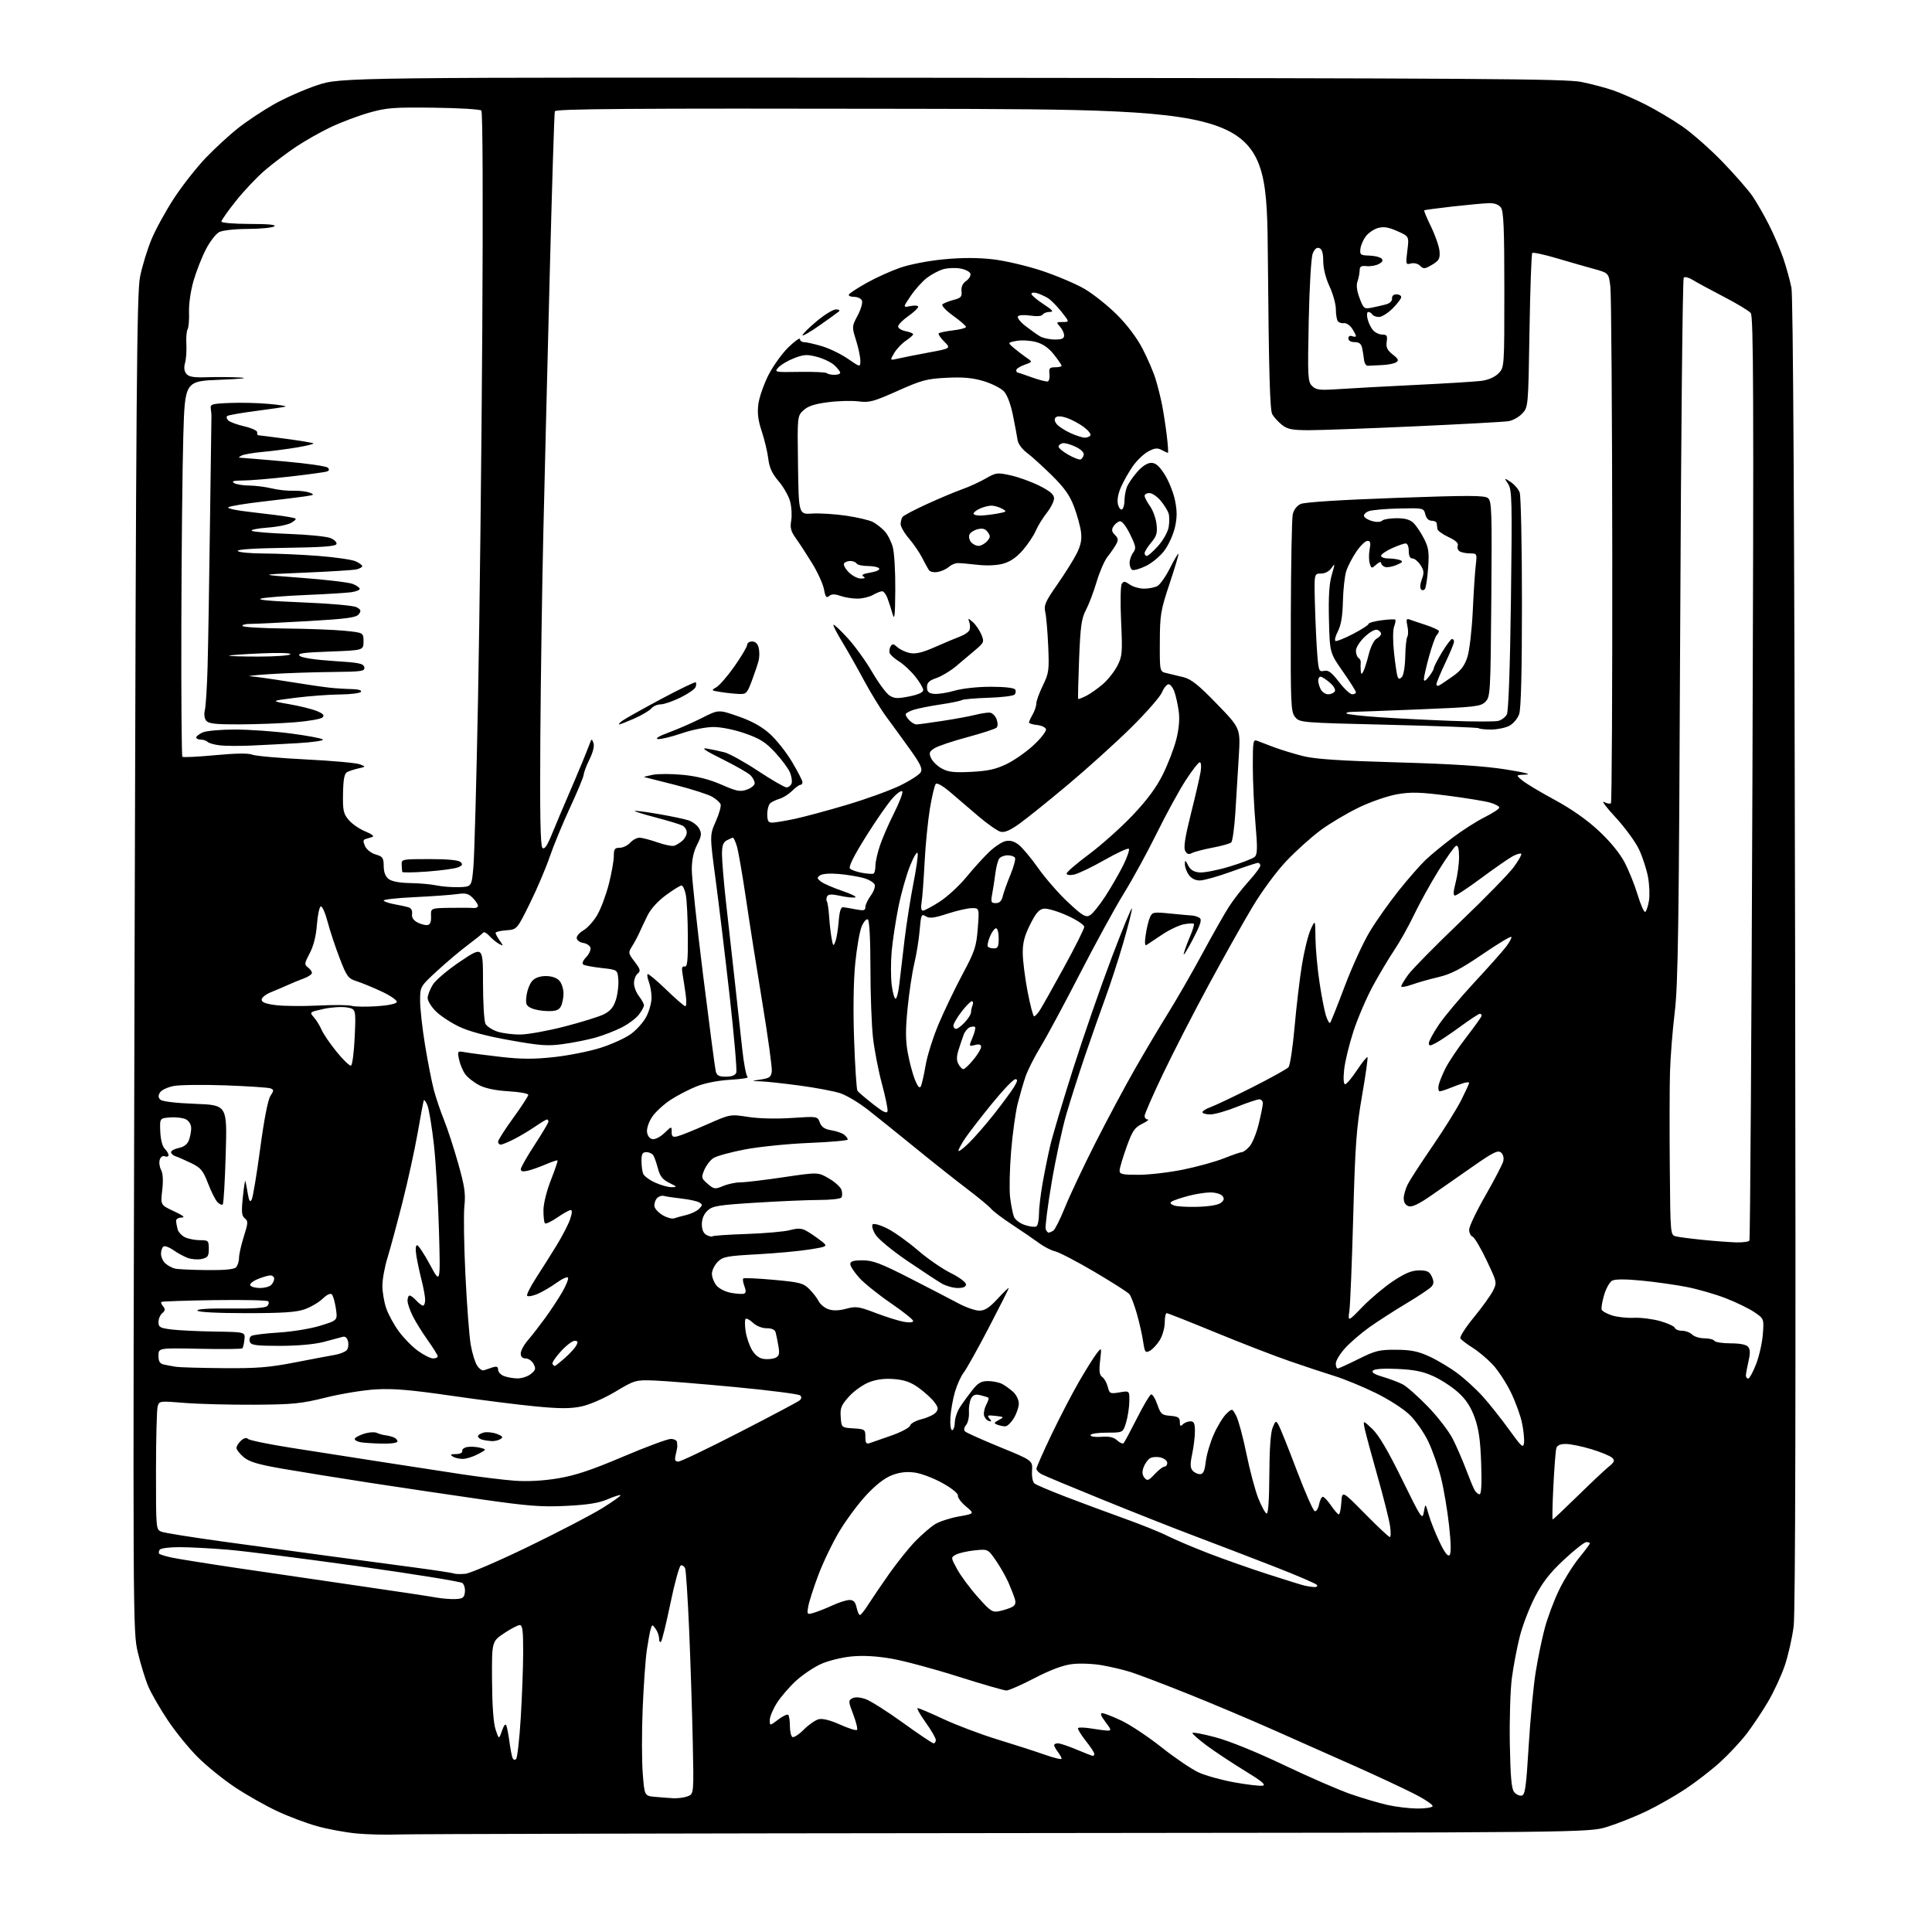 <?xml version="1.0" encoding="UTF-8" standalone="no"?>
<svg 
  version="1.1" 
  xmlns="http://www.w3.org/2000/svg" 
  xmlns:xlink="http://www.w3.org/1999/xlink" 
  xmlns:svg="http://www.w3.org/2000/svg"
  xmlns:rdf="http://www.w3.org/1999/02/22-rdf-syntax-ns#"
  xmlns:cc="http://creativecommons.org/ns#"
  xmlns:dc="http://purl.org/dc/elements/1.1/"
  viewBox="0 0 768 768"
  width="768"
  height="768"
>
<style>svg {background-color: white; }</style>"
<path stroke="none" fill="black" fill-rule="evenodd" d="M158.50,729.23C153.55,729.42 145.98,729.24 141.68,728.83C137.38,728.42 130.41,727.14 126.20,725.98C121.98,724.82 114.75,722.11 110.13,719.94C105.51,717.77 97.95,713.49 93.34,710.42C88.73,707.35 82.07,701.96 78.56,698.44C75.04,694.93 69.68,688.32 66.65,683.76C63.61,679.21 60.17,673.23 58.99,670.49C57.81,667.75 55.94,661.67 54.82,657.00C52.81,648.54 52.80,647.34 53.49,383.00C54.09,153.50 54.38,116.48 55.68,110.00C56.50,105.88 58.54,99.20 60.21,95.16C61.89,91.12 65.97,83.70 69.27,78.67C72.58,73.63 78.26,66.43 81.89,62.65C85.53,58.88 91.20,53.65 94.50,51.04C97.80,48.42 104.10,44.21 108.50,41.68C112.90,39.15 120.78,35.65 126.00,33.90C135.50,30.72 135.50,30.72 378.50,30.92C587.22,31.09 622.51,31.32 628.65,32.58C632.59,33.38 638.21,34.87 641.15,35.88C644.09,36.89 649.88,39.42 654.00,41.49C658.12,43.56 664.73,47.48 668.67,50.20C672.62,52.92 679.83,59.27 684.71,64.32C689.59,69.37 694.96,75.53 696.66,78.00C698.35,80.47 701.34,85.70 703.31,89.61C705.28,93.52 707.83,99.53 708.99,102.96C710.14,106.40 711.55,111.52 712.12,114.35C712.80,117.77 713.30,206.79 713.59,378.84C713.89,552.85 713.70,640.90 713.01,646.45C712.44,650.99 710.85,658.02 709.48,662.07C708.10,666.12 705.10,672.59 702.82,676.46C700.54,680.33 696.73,686.04 694.35,689.15C691.98,692.25 687.22,697.36 683.77,700.49C680.32,703.62 674.12,708.42 670.00,711.15C665.88,713.89 658.86,717.88 654.41,720.02C649.96,722.15 642.98,724.93 638.91,726.19C631.50,728.48 631.50,728.48 399.50,728.68C271.90,728.79 163.45,729.04 158.50,729.23zM563.19,718.92C566.32,718.96 569.15,718.56 569.48,718.03C569.81,717.50 566.35,715.18 561.79,712.88C557.23,710.58 546.98,705.79 539.00,702.24C531.02,698.69 516.40,692.19 506.50,687.80C496.60,683.40 480.85,676.76 471.50,673.04C462.15,669.31 452.25,665.56 449.50,664.68C446.75,663.81 441.58,662.58 438.02,661.96C434.43,661.33 429.10,661.13 426.10,661.51C422.51,661.96 417.46,663.85 411.22,667.09C406.03,669.79 401.01,672.00 400.06,672.00C399.12,672.00 390.50,669.51 380.92,666.47C371.34,663.42 359.45,660.23 354.50,659.36C348.48,658.32 343.18,658.02 338.50,658.46C334.63,658.83 329.19,660.18 326.32,661.48C323.48,662.77 319.02,665.77 316.41,668.16C313.81,670.55 310.40,674.50 308.84,676.95C307.28,679.39 306.00,682.45 306.00,683.75C306.00,686.10 306.00,686.10 309.34,683.56C311.17,682.16 312.97,681.31 313.34,681.67C313.70,682.04 314.00,684.03 314.00,686.11C314.00,688.18 314.44,690.16 314.98,690.49C315.53,690.82 317.56,689.51 319.50,687.56C321.45,685.62 324.12,683.76 325.44,683.42C326.99,683.04 330.03,683.80 333.95,685.56C337.30,687.06 340.32,688.01 340.67,687.67C341.01,687.32 340.34,684.56 339.19,681.53C337.22,676.39 337.19,675.97 338.80,675.11C339.90,674.52 341.79,674.63 344.07,675.41C346.02,676.09 352.71,680.32 358.93,684.82C365.15,689.32 370.63,693.00 371.12,693.00C371.60,693.00 372.00,692.40 372.00,691.66C372.00,690.93 370.18,687.78 367.94,684.66C365.71,681.55 364.30,679.00 364.80,679.00C365.30,679.00 369.94,680.98 375.11,683.39C380.29,685.81 389.91,689.44 396.51,691.46C403.10,693.47 411.54,696.19 415.25,697.50C418.96,698.81 422.00,699.54 422.00,699.13C422.00,698.72 421.34,697.51 420.53,696.44C419.72,695.37 419.05,694.16 419.03,693.75C419.01,693.34 419.69,693.00 420.53,693.00C421.37,693.00 424.73,694.12 428.00,695.50C431.27,696.88 434.18,698.00 434.47,698.00C434.76,698.00 435.00,697.61 435.00,697.14C435.00,696.67 433.45,694.33 431.56,691.94C429.68,689.55 428.31,687.31 428.53,686.95C428.75,686.60 431.08,686.66 433.71,687.09C436.35,687.53 439.31,687.91 440.30,687.94C441.86,687.99 441.74,687.53 439.43,684.50C437.66,682.17 437.22,681.00 438.13,681.00C438.88,681.00 442.35,682.35 445.82,683.99C449.30,685.64 456.50,690.43 461.82,694.65C467.15,698.86 473.75,703.33 476.50,704.58C479.25,705.84 485.61,707.60 490.64,708.51C495.67,709.42 500.72,710.02 501.88,709.83C503.44,709.58 501.63,708.07 494.74,703.85C489.66,700.75 482.91,696.28 479.75,693.93C476.59,691.59 474.00,689.32 474.00,688.90C474.00,688.49 478.15,689.25 483.21,690.61C488.72,692.08 499.67,696.53 510.46,701.68C520.38,706.41 532.33,711.60 537.00,713.21C541.67,714.82 548.20,716.75 551.50,717.49C554.80,718.23 560.06,718.88 563.19,718.92zM267.68,714.83C269.44,714.92 271.99,714.58 273.35,714.06C275.83,713.11 275.83,713.11 275.37,691.81C275.12,680.09 274.48,660.28 273.94,647.78C273.40,635.28 272.69,624.35 272.36,623.49C272.02,622.62 271.26,622.08 270.65,622.28C270.04,622.49 268.18,629.23 266.52,637.27C264.86,645.31 263.16,652.21 262.75,652.61C262.34,653.01 262.00,652.44 262.00,651.36C262.00,650.27 261.38,648.54 260.63,647.50C259.29,645.67 259.24,645.67 258.66,647.56C258.34,648.63 257.64,652.42 257.11,656.00C256.59,659.58 255.85,670.04 255.47,679.25C255.09,688.46 255.11,700.02 255.50,704.95C256.20,713.89 256.20,713.89 260.35,714.27C262.63,714.48 265.93,714.73 267.68,714.83zM604.91,713.78C606.25,713.52 606.68,710.43 607.67,694.09C608.31,683.42 609.57,670.15 610.47,664.60C611.37,659.04 612.99,651.21 614.07,647.20C615.14,643.18 617.62,636.53 619.58,632.41C621.53,628.29 625.13,622.47 627.56,619.47C630.00,616.48 632.00,613.80 632.00,613.51C632.00,613.23 631.37,613.00 630.60,613.00C629.83,613.00 625.83,616.15 621.72,619.99C616.12,625.21 613.21,628.94 610.20,634.74C607.98,639.01 605.25,646.10 604.14,650.50C603.03,654.90 601.61,662.35 600.99,667.05C600.37,671.75 600.01,683.49 600.18,693.15C600.42,706.40 600.84,711.11 601.91,712.39C602.68,713.32 604.03,713.95 604.91,713.78zM205.16,699.24C205.65,698.75 206.48,691.41 207.00,682.93C207.52,674.44 207.96,662.66 207.97,656.75C207.99,648.24 207.71,646.00 206.61,646.00C205.85,646.00 203.04,647.47 200.36,649.26C195.50,652.52 195.50,652.52 195.59,668.01C195.65,677.93 196.15,684.94 197.00,687.50C198.32,691.50 198.32,691.50 199.55,688.00C200.36,685.69 200.96,685.01 201.31,686.00C201.61,686.83 202.15,689.70 202.51,692.38C202.87,695.06 203.41,697.90 203.71,698.70C204.04,699.54 204.63,699.77 205.16,699.24zM323.62,641.07C325.21,640.60 328.52,639.27 331.00,638.13C333.48,636.98 336.48,636.03 337.67,636.02C339.28,636.01 340.01,636.78 340.50,639.00C340.86,640.65 341.46,642.00 341.84,642.00C342.21,642.00 343.73,640.09 345.21,637.75C346.70,635.41 350.44,629.90 353.54,625.50C356.64,621.10 361.27,615.34 363.83,612.69C366.40,610.05 369.93,606.99 371.68,605.90C373.43,604.82 377.68,603.43 381.14,602.82C387.42,601.71 387.42,601.71 383.96,598.81C382.06,597.21 380.63,595.28 380.78,594.52C380.94,593.71 378.41,591.65 374.69,589.57C371.18,587.61 366.22,585.72 363.66,585.37C360.39,584.92 357.68,585.23 354.56,586.42C351.64,587.54 348.13,590.27 344.31,594.38C341.11,597.83 336.30,604.33 333.61,608.83C330.92,613.33 327.16,621.15 325.26,626.21C323.36,631.27 321.57,636.87 321.28,638.67C320.76,641.86 320.81,641.91 323.62,641.07zM397.38,640.43C399.09,640.06 401.31,639.34 402.30,638.82C403.57,638.15 403.90,637.24 403.44,635.69C403.08,634.49 401.97,631.60 400.96,629.28C399.96,626.96 397.70,622.97 395.94,620.41C392.73,615.75 392.73,615.75 387.45,616.29C384.55,616.59 381.22,617.35 380.05,617.97C377.93,619.11 377.93,619.11 380.51,623.83C381.92,626.43 385.59,631.38 388.67,634.83C393.83,640.63 394.49,641.05 397.38,640.43zM181.00,635.66C183.97,635.52 184.55,635.11 184.80,632.91C184.97,631.49 184.52,629.86 183.80,629.28C183.09,628.70 164.50,625.70 142.50,622.61C120.50,619.53 97.10,616.56 90.50,616.02C83.90,615.47 75.26,615.02 71.31,615.02C67.28,615.01 63.83,615.47 63.46,616.07C63.10,616.65 63.03,617.37 63.32,617.66C63.61,617.94 65.70,618.59 67.97,619.10C70.24,619.61 82.53,621.58 95.30,623.47C108.06,625.35 129.75,628.53 143.50,630.53C157.25,632.52 170.53,634.53 173.00,634.98C175.47,635.44 179.07,635.74 181.00,635.66zM522.31,630.88C523.30,630.95 523.86,630.58 523.54,630.07C523.22,629.55 515.43,626.20 506.23,622.62C497.03,619.04 482.98,613.65 475.00,610.64C467.02,607.64 450.50,601.11 438.29,596.14C426.07,591.18 415.16,586.62 414.04,586.02C412.92,585.42 412.00,584.45 412.00,583.86C412.00,583.28 414.68,577.19 417.96,570.33C421.24,563.47 426.19,553.96 428.95,549.18C431.72,544.41 434.87,539.38 435.96,538.00C437.93,535.50 437.93,535.50 437.31,540.90C436.83,545.06 437.03,546.55 438.18,547.40C439.00,548.00 439.99,549.77 440.37,551.33C441.04,554.00 441.30,554.12 445.04,553.49C449.00,552.82 449.00,552.82 448.92,557.16C448.88,559.55 448.30,563.30 447.63,565.50C446.41,569.50 446.41,569.50 439.96,569.50C436.32,569.50 433.50,569.94 433.50,570.50C433.50,571.07 435.37,571.35 437.82,571.15C440.90,570.91 442.69,571.31 444.07,572.56C445.14,573.53 446.29,574.04 446.64,573.70C446.98,573.35 449.36,568.92 451.92,563.86C454.48,558.79 457.02,554.49 457.56,554.31C458.11,554.13 459.22,555.90 460.03,558.24C461.37,562.13 461.83,562.53 465.25,562.81C468.32,563.06 469.00,563.51 469.00,565.26C469.00,566.92 469.27,567.13 470.20,566.20C470.86,565.54 472.21,565.00 473.20,565.00C474.63,565.00 475.00,565.81 475.00,568.95C475.00,571.12 474.51,575.19 473.91,577.99C473.08,581.86 473.11,583.43 474.03,584.54C474.70,585.34 476.03,586.00 476.98,586.00C478.32,586.00 478.86,584.85 479.32,580.97C479.64,578.21 481.10,573.29 482.56,570.05C484.01,566.81 486.25,563.18 487.52,561.98C489.84,559.80 489.84,559.80 491.45,562.91C492.34,564.62 494.16,571.41 495.50,578.00C496.84,584.59 498.97,592.54 500.22,595.67C501.47,598.79 502.95,601.50 503.50,601.67C504.14,601.87 504.53,596.26 504.58,586.25C504.62,576.12 505.09,569.43 505.90,567.50C507.08,564.65 507.20,564.60 508.28,566.50C508.91,567.60 512.14,575.67 515.46,584.43C518.78,593.19 522.00,600.52 522.62,600.72C523.23,600.91 524.01,599.71 524.34,598.04C524.68,596.37 525.35,595.00 525.85,595.00C526.34,595.00 527.81,596.57 529.12,598.49C530.43,600.41 531.81,601.99 532.20,601.99C532.58,602.00 533.03,599.86 533.20,597.25C533.50,592.50 533.50,592.50 542.61,601.75C547.62,606.84 552.06,611.00 552.47,611.00C552.89,611.00 552.92,608.95 552.54,606.44C552.17,603.94 549.92,595.05 547.55,586.69C545.18,578.34 542.92,569.92 542.51,568.00C541.78,564.50 541.78,564.50 545.50,568.00C548.05,570.41 551.72,576.63 557.30,588.00C565.05,603.80 565.42,604.35 566.01,601.00C566.62,597.50 566.62,597.50 567.90,602.00C568.60,604.48 570.53,609.36 572.19,612.85C574.21,617.12 575.53,618.87 576.21,618.19C576.88,617.52 576.82,613.63 576.02,606.34C575.37,600.38 573.93,591.90 572.84,587.50C571.74,583.10 569.47,576.61 567.79,573.09C566.12,569.56 562.78,564.77 560.38,562.44C557.90,560.02 552.03,556.25 546.76,553.68C541.67,551.19 534.35,548.18 530.50,546.99C526.65,545.80 518.55,543.12 512.50,541.02C506.45,538.93 493.19,533.79 483.03,529.61C472.87,525.42 464.20,522.00 463.78,522.00C463.35,522.00 463.00,523.69 463.00,525.75C462.99,527.81 462.12,530.93 461.05,532.69C459.98,534.44 458.21,536.35 457.12,536.94C455.29,537.92 455.06,537.61 454.41,533.25C454.03,530.64 452.89,525.64 451.90,522.15C450.90,518.66 449.58,515.20 448.96,514.45C448.34,513.71 442.13,509.74 435.15,505.63C428.18,501.52 421.12,497.84 419.48,497.45C417.84,497.06 414.93,495.56 413.00,494.12C411.07,492.69 406.35,489.45 402.50,486.93C398.65,484.41 394.83,481.53 394.02,480.54C393.20,479.55 388.93,476.01 384.52,472.67C380.11,469.33 370.95,462.08 364.17,456.55C357.39,451.02 348.84,444.15 345.17,441.27C341.50,438.39 336.48,435.37 334.00,434.57C331.52,433.76 324.34,432.40 318.04,431.55C311.74,430.70 304.76,429.94 302.54,429.86C298.50,429.72 298.50,429.72 302.50,429.11C305.89,428.59 306.55,428.10 306.80,425.87C306.97,424.43 305.30,412.28 303.09,398.87C300.88,385.47 297.91,366.62 296.50,357.00C295.08,347.38 293.45,338.04 292.88,336.25C292.31,334.46 291.63,333.00 291.36,333.00C291.09,333.00 290.00,333.47 288.93,334.04C287.46,334.82 287.00,336.14 287.00,339.58C287.00,342.06 287.68,350.26 288.50,357.80C289.33,365.33 290.90,379.38 291.98,389.00C293.06,398.62 294.44,411.22 295.05,416.99C295.66,422.76 296.63,427.77 297.20,428.13C297.78,428.48 294.71,428.97 290.38,429.22C285.63,429.48 280.31,430.51 277.00,431.81C273.98,433.00 269.27,435.44 266.53,437.23C263.80,439.03 260.52,442.06 259.24,443.97C257.94,445.90 257.04,448.55 257.20,449.96C257.38,451.47 258.24,452.62 259.35,452.83C260.38,453.03 262.49,451.95 264.10,450.41C266.99,447.64 267.00,447.63 267.00,449.93C267.00,451.81 267.42,452.14 269.25,451.71C270.49,451.43 275.73,449.33 280.89,447.04C290.29,442.89 290.29,442.89 297.39,443.99C301.66,444.66 308.59,444.82 314.72,444.41C324.95,443.73 324.95,443.73 325.89,446.22C326.59,448.05 327.82,448.87 330.51,449.31C332.53,449.64 334.81,450.43 335.59,451.07C336.37,451.72 337.00,452.58 337.00,452.98C337.00,453.38 330.14,453.99 321.75,454.33C313.36,454.67 301.85,455.83 296.17,456.91C290.49,457.99 284.82,459.54 283.58,460.36C282.33,461.18 280.71,463.30 279.97,465.07C278.71,468.10 278.79,468.42 281.32,470.60C283.84,472.76 284.20,472.81 287.47,471.45C289.37,470.65 292.48,470.00 294.37,470.00C296.26,470.00 303.97,469.08 311.50,467.96C325.20,465.93 325.20,465.93 329.53,468.47C331.92,469.86 334.15,471.90 334.50,472.99C334.85,474.09 334.85,475.44 334.51,475.99C334.16,476.55 330.29,477.00 325.90,477.00C321.51,477.00 310.18,477.48 300.71,478.07C285.45,479.02 283.25,479.38 281.25,481.24C279.80,482.60 279.00,484.52 279.00,486.64C279.00,488.83 279.62,490.26 280.87,490.93C281.90,491.48 282.95,491.71 283.22,491.45C283.48,491.18 289.63,490.76 296.87,490.52C304.11,490.27 311.83,489.59 314.01,489.00C316.96,488.20 318.57,488.23 320.25,489.12C321.49,489.77 324.03,491.47 325.90,492.89C329.30,495.47 329.30,495.47 321.90,496.67C317.83,497.33 308.44,498.20 301.04,498.60C288.87,499.26 287.36,499.55 285.29,501.62C284.03,502.88 283.00,505.00 283.00,506.34C283.00,507.68 283.80,509.77 284.79,510.98C285.78,512.22 288.33,513.51 290.56,513.92C292.76,514.32 295.08,514.47 295.73,514.26C296.56,513.98 296.62,513.13 295.92,511.29C295.38,509.88 295.17,508.49 295.46,508.21C295.74,507.93 301.17,508.17 307.52,508.75C317.96,509.70 319.33,510.06 321.72,512.44C323.17,513.90 324.85,516.07 325.45,517.28C326.05,518.48 327.78,519.90 329.29,520.43C331.15,521.09 333.45,521.03 336.37,520.25C340.27,519.20 341.40,519.36 348.09,521.93C352.17,523.48 357.19,525.06 359.25,525.43C361.51,525.83 363.00,525.70 363.00,525.10C363.00,524.56 358.97,521.35 354.05,517.98C349.12,514.60 343.50,510.08 341.55,507.92C339.60,505.76 338.00,503.32 338.00,502.50C338.00,501.37 339.21,501.00 342.88,501.00C346.96,501.00 350.05,502.17 361.63,508.08C369.26,511.98 377.94,516.48 380.93,518.08C383.92,519.69 387.68,521.00 389.29,521.00C391.50,521.00 393.29,519.84 396.60,516.25C399.01,513.64 400.98,511.73 400.99,512.02C401.00,512.31 397.41,519.42 393.02,527.84C388.63,536.25 384.16,544.26 383.07,545.64C381.99,547.01 380.43,550.47 379.60,553.32C378.77,556.17 377.96,560.75 377.80,563.50C377.63,566.37 377.93,568.50 378.50,568.50C379.05,568.50 379.52,567.15 379.55,565.50C379.57,563.85 380.46,561.15 381.52,559.50C382.58,557.85 384.77,554.81 386.39,552.75C388.76,549.73 390.00,549.00 392.73,549.00C394.60,549.00 397.11,549.51 398.32,550.12C399.52,550.74 401.51,552.17 402.75,553.30C403.99,554.43 405.00,556.51 405.00,557.92C404.99,559.34 404.10,561.96 403.01,563.75C401.92,565.54 400.38,567.00 399.60,567.00C398.81,567.00 397.40,566.71 396.46,566.35C394.98,565.78 395.05,565.54 397.04,564.48C399.24,563.30 399.19,563.24 395.71,562.83C392.64,562.48 392.28,562.63 393.30,563.87C394.27,565.04 394.21,565.23 393.00,564.83C392.18,564.56 391.34,563.52 391.15,562.54C390.96,561.55 391.37,559.67 392.07,558.37C392.77,557.07 393.15,555.84 392.92,555.64C392.69,555.44 391.28,554.99 389.79,554.63C387.69,554.13 386.84,554.43 386.01,555.98C385.42,557.09 385.04,559.52 385.17,561.40C385.29,563.28 384.79,565.55 384.04,566.45C383.21,567.45 383.04,568.44 383.61,569.01C384.12,569.52 390.38,572.33 397.52,575.25C410.50,580.56 410.50,580.56 410.25,584.66C410.10,587.03 410.52,589.16 411.25,589.73C411.94,590.26 417.45,592.61 423.50,594.94C429.55,597.26 439.99,601.14 446.71,603.55C453.42,605.95 461.27,609.11 464.14,610.57C467.01,612.02 474.34,615.13 480.43,617.48C486.52,619.83 497.12,623.56 504.00,625.78C510.88,628.00 517.40,630.03 518.50,630.29C519.60,630.55 521.31,630.82 522.31,630.88zM185.00,625.60C186.93,625.41 198.27,620.51 210.21,614.72C222.16,608.93 235.34,602.06 239.50,599.47C243.67,596.87 246.90,594.57 246.68,594.35C246.46,594.13 244.14,594.87 241.52,595.99C238.05,597.48 233.62,598.19 225.13,598.61C215.32,599.10 210.07,598.70 191.50,596.04C179.40,594.31 159.38,591.33 147.00,589.43C134.62,587.52 118.93,584.99 112.12,583.81C102.51,582.13 99.10,581.11 96.87,579.24C95.29,577.91 94.00,576.26 94.00,575.57C94.00,574.88 94.82,573.57 95.81,572.67C96.99,571.61 97.97,571.37 98.60,572.00C99.13,572.53 106.75,574.10 115.53,575.49C124.32,576.88 140.28,579.37 151.00,581.03C161.72,582.70 176.35,584.95 183.50,586.03C190.65,587.11 200.10,588.27 204.50,588.60C209.67,588.98 215.75,588.66 221.69,587.69C228.64,586.54 234.92,584.46 247.57,579.09C256.75,575.19 265.33,572.00 266.63,572.00C267.94,572.00 269.05,572.56 269.12,573.25C269.18,573.94 269.24,574.73 269.25,575.00C269.25,575.27 268.97,576.74 268.61,578.25C268.10,580.42 268.32,581.00 269.65,581.00C270.57,581.00 281.50,575.77 293.92,569.38C306.34,563.00 317.08,557.30 317.79,556.73C318.63,556.05 318.74,555.34 318.11,554.71C317.58,554.18 305.97,552.68 292.32,551.39C278.67,550.09 264.12,548.92 260.00,548.77C252.66,548.52 252.33,548.61 244.60,553.22C240.04,555.93 234.33,558.42 231.10,559.09C226.81,559.99 222.57,559.99 213.00,559.08C206.12,558.43 191.05,556.52 179.50,554.84C163.42,552.50 156.39,551.90 149.50,552.29C144.55,552.57 135.55,554.04 129.50,555.55C119.74,557.98 116.53,558.30 101.00,558.40C91.38,558.45 78.95,558.13 73.39,557.68C63.34,556.86 63.27,556.87 62.65,559.18C62.31,560.46 62.02,571.97 62.01,584.77C62.00,608.00 62.00,608.05 64.25,608.90C65.49,609.37 76.62,611.15 89.00,612.85C101.38,614.55 120.05,617.10 130.50,618.51C140.95,619.92 156.25,621.97 164.50,623.06C172.75,624.16 179.95,625.25 180.50,625.50C181.05,625.74 183.07,625.79 185.00,625.60zM617.22,604.00C617.44,604.00 621.86,599.83 627.06,594.74C632.25,589.65 637.79,584.43 639.37,583.14C641.78,581.18 642.02,580.60 640.87,579.49C640.12,578.77 636.42,577.24 632.64,576.09C628.87,574.94 624.29,574.00 622.46,574.00C620.15,574.00 618.99,574.53 618.65,575.75C618.38,576.71 617.86,583.46 617.49,590.75C617.12,598.04 617.00,604.00 617.22,604.00zM588.14,594.00C588.86,594.00 589.07,590.03 588.79,581.75C588.47,572.51 587.84,568.03 586.21,563.50C584.69,559.29 582.77,556.34 579.77,553.61C577.42,551.46 573.02,548.56 570.00,547.16C565.81,545.22 562.39,544.50 555.68,544.18C550.26,543.91 546.45,544.15 545.80,544.80C545.07,545.53 546.26,546.30 549.75,547.33C552.50,548.15 556.04,549.49 557.62,550.31C559.20,551.13 563.70,555.11 567.61,559.15C571.52,563.19 575.96,568.96 577.48,571.96C579.01,574.97 581.34,580.33 582.68,583.88C584.02,587.43 585.55,591.16 586.09,592.17C586.63,593.18 587.55,594.00 588.14,594.00zM459.01,585.99C460.55,584.34 462.30,583.00 462.90,583.00C463.51,583.00 464.00,582.33 464.00,581.52C464.00,580.70 462.81,579.74 461.35,579.37C459.89,579.01 457.97,579.16 457.10,579.71C456.22,580.26 455.09,581.87 454.58,583.29C453.93,585.11 454.04,586.34 454.94,587.43C456.07,588.79 456.55,588.62 459.01,585.99zM184.00,579.94C182.62,579.96 180.82,579.53 180.00,579.00C178.83,578.24 179.11,578.03 181.25,578.02C182.88,578.01 183.90,577.50 183.75,576.77C183.61,576.10 184.56,575.39 185.85,575.19C187.15,574.99 189.40,575.14 190.85,575.50C193.50,576.18 193.50,576.18 190.00,578.05C188.07,579.07 185.38,579.93 184.00,579.94zM605.82,573.53C605.99,572.12 605.64,568.56 605.02,565.62C604.41,562.67 602.40,557.16 600.55,553.38C598.70,549.60 595.46,544.66 593.35,542.41C591.23,540.16 587.63,537.14 585.33,535.70C583.04,534.26 580.88,532.61 580.52,532.03C580.16,531.46 582.55,527.73 585.82,523.74C589.09,519.76 592.52,515.00 593.45,513.16C595.13,509.84 595.12,509.79 590.93,500.97C588.61,496.09 586.11,491.87 585.36,491.58C584.61,491.30 584.00,490.04 584.01,488.78C584.02,487.53 586.94,481.41 590.51,475.19C594.07,468.97 597.25,462.87 597.56,461.62C597.90,460.24 597.55,458.87 596.66,458.13C595.45,457.13 593.52,458.08 585.84,463.44C580.70,467.04 573.22,472.26 569.21,475.04C564.09,478.61 561.34,479.93 559.96,479.49C558.71,479.09 558.00,477.97 558.00,476.38C558.00,475.02 558.74,472.46 559.64,470.70C560.54,468.94 564.99,462.10 569.52,455.50C574.05,448.90 579.16,440.70 580.88,437.28C582.59,433.86 584.00,430.79 584.00,430.46C584.00,430.13 582.99,430.17 581.75,430.55C580.51,430.93 578.03,431.84 576.23,432.58C574.43,433.31 572.63,433.86 572.23,433.80C571.83,433.74 571.65,432.75 571.84,431.60C572.03,430.44 573.25,427.37 574.55,424.76C575.85,422.15 579.63,416.50 582.96,412.22C586.28,407.93 589.00,404.10 589.00,403.71C589.00,403.32 588.65,403.00 588.23,403.00C587.80,403.00 584.32,405.29 580.48,408.10C576.64,410.90 572.26,413.84 570.75,414.62C568.39,415.85 568.00,415.85 568.00,414.64C568.00,413.86 569.77,410.59 571.94,407.36C574.11,404.14 580.44,396.60 586.00,390.60C591.57,384.61 597.28,378.19 598.70,376.33C600.12,374.47 601.04,372.71 600.75,372.42C600.46,372.13 595.27,375.27 589.21,379.40C580.71,385.20 576.75,387.25 571.85,388.40C568.36,389.21 563.59,390.56 561.25,391.40C558.91,392.23 557.00,392.55 557.00,392.11C557.00,391.66 558.27,389.55 559.83,387.40C561.38,385.26 570.65,375.85 580.42,366.50C590.20,357.15 599.78,347.34 601.72,344.70C603.65,342.06 605.00,339.67 604.71,339.38C604.42,339.09 602.91,339.53 601.34,340.36C599.78,341.19 594.23,345.04 589.00,348.92C583.77,352.80 579.00,355.98 578.40,355.99C577.62,356.00 577.70,354.43 578.65,350.78C579.39,347.91 580.00,343.37 580.00,340.70C580.00,337.46 579.61,335.96 578.84,336.22C578.20,336.43 575.05,340.86 571.84,346.05C568.62,351.25 564.25,359.16 562.12,363.62C559.99,368.09 556.46,374.39 554.29,377.62C552.11,380.86 548.25,387.33 545.71,392.01C543.17,396.70 539.71,404.77 538.01,409.97C536.32,415.16 534.65,422.01 534.32,425.20C533.94,428.81 534.09,431.00 534.72,431.00C535.27,431.00 537.39,428.48 539.43,425.41C541.47,422.33 543.34,420.01 543.59,420.25C543.83,420.50 542.86,427.40 541.43,435.60C539.19,448.42 538.70,455.11 537.93,483.50C537.43,501.65 536.75,518.52 536.41,521.00C535.79,525.50 535.79,525.50 541.64,519.46C544.86,516.14 550.36,511.53 553.86,509.21C558.62,506.07 561.22,505.00 564.14,505.00C567.32,505.00 568.25,505.46 569.17,507.47C570.02,509.34 570.00,510.30 569.08,511.41C568.41,512.21 563.96,515.20 559.18,518.05C554.41,520.90 547.78,525.17 544.45,527.53C541.12,529.89 536.73,533.66 534.70,535.91C532.66,538.16 531.00,540.90 531.00,542.00C531.00,543.10 531.33,544.00 531.74,544.00C532.15,544.00 535.86,542.31 539.99,540.25C546.72,536.89 548.28,536.51 555.00,536.55C560.89,536.59 563.72,537.16 568.17,539.21C571.28,540.64 576.26,543.60 579.22,545.80C582.19,547.99 586.79,552.19 589.44,555.14C592.09,558.09 596.79,564.01 599.88,568.29C604.89,575.23 605.53,575.80 605.82,573.53zM151.75,573.86C148.31,573.79 144.49,573.53 143.25,573.29C142.01,573.06 141.00,572.48 141.00,572.01C141.00,571.54 142.59,570.63 144.54,569.99C146.49,569.34 148.85,569.16 149.79,569.59C150.73,570.01 152.25,570.44 153.16,570.54C154.08,570.64 155.54,570.99 156.41,571.33C157.29,571.66 158.00,572.40 158.00,572.97C158.00,573.58 155.46,573.94 151.75,573.86zM345.75,573.65C346.71,573.34 350.65,571.96 354.50,570.60C358.35,569.23 361.64,567.46 361.80,566.66C361.97,565.87 364.04,564.72 366.41,564.13C368.78,563.53 371.31,562.34 372.02,561.47C373.11,560.17 373.00,559.48 371.41,557.35C370.36,555.95 367.60,553.42 365.27,551.73C362.12,549.45 359.61,548.55 355.49,548.21C351.74,547.90 348.53,548.29 345.54,549.43C343.11,550.36 339.50,552.92 337.51,555.12C334.38,558.58 333.93,559.69 334.20,563.31C334.50,567.50 334.50,567.50 339.25,567.80C343.82,568.10 344.00,568.23 344.00,571.17C344.00,573.64 344.34,574.12 345.75,573.65zM195.50,572.87C194.40,572.81 192.71,572.56 191.75,572.31C190.79,572.06 190.00,571.44 190.00,570.95C190.00,570.45 191.03,569.78 192.29,569.46C193.55,569.15 195.90,569.39 197.51,570.00C199.84,570.89 200.13,571.30 198.97,572.04C198.16,572.55 196.60,572.92 195.50,572.87zM205.64,547.94C207.37,547.97 209.79,547.18 211.02,546.18C212.93,544.64 213.09,544.04 212.10,542.18C211.46,540.98 210.05,540.00 208.96,540.00C207.68,540.00 207.00,539.32 207.00,538.03C207.00,536.95 208.27,534.59 209.83,532.78C211.39,530.98 214.46,527.02 216.66,524.00C218.86,520.98 221.90,516.37 223.42,513.76C224.93,511.16 226.01,508.54 225.82,507.95C225.62,507.36 223.61,508.23 221.29,509.90C219.00,511.56 215.53,513.59 213.59,514.40C211.64,515.21 209.82,515.51 209.54,515.07C209.26,514.62 210.90,511.38 213.17,507.88C215.44,504.37 219.09,498.59 221.27,495.04C223.45,491.48 225.84,486.87 226.58,484.79C227.42,482.40 227.53,481.00 226.89,481.00C226.32,481.00 223.92,482.33 221.56,483.96C219.19,485.59 216.97,486.64 216.63,486.29C216.28,485.95 216.02,483.60 216.03,481.08C216.05,478.44 217.31,473.34 219.01,469.05C220.62,464.96 221.80,461.47 221.63,461.29C221.45,461.12 219.33,461.83 216.90,462.87C214.48,463.91 211.26,465.05 209.75,465.40C207.85,465.84 207.01,465.64 207.02,464.77C207.03,464.07 209.50,459.73 212.52,455.11C215.53,450.50 218.00,446.34 218.00,445.86C218.00,445.39 217.74,445.00 217.43,445.00C217.12,445.00 214.98,446.29 212.68,447.86C210.38,449.44 206.61,451.69 204.29,452.86C201.97,454.04 199.61,455.00 199.04,455.00C198.47,455.00 198.00,454.48 198.00,453.84C198.00,453.20 200.70,448.96 204.00,444.42C207.30,439.88 210.00,435.73 210.00,435.21C210.00,434.69 206.47,434.05 202.15,433.80C197.00,433.50 192.97,432.66 190.45,431.36C188.34,430.26 185.83,428.27 184.88,426.93C183.93,425.59 182.85,422.98 182.47,421.12C181.78,417.74 181.78,417.74 185.14,418.33C186.99,418.66 193.30,419.47 199.16,420.14C207.30,421.07 212.27,421.08 220.24,420.21C225.97,419.59 234.26,417.94 238.67,416.54C243.08,415.15 248.54,412.67 250.81,411.02C253.09,409.37 255.86,406.24 256.97,404.05C258.09,401.87 259.00,398.52 259.00,396.60C259.00,394.69 258.54,391.91 257.97,390.43C257.41,388.94 257.16,387.50 257.43,387.23C257.70,386.96 261.02,389.72 264.79,393.37C268.57,397.02 272.01,400.00 272.44,400.00C272.87,400.00 272.93,397.86 272.56,395.25C272.20,392.64 271.64,389.02 271.33,387.21C270.91,384.75 271.11,383.99 272.13,384.21C273.23,384.44 273.49,382.08 273.43,372.00C273.39,365.12 273.03,357.81 272.63,355.75C272.23,353.69 271.46,352.00 270.91,352.00C270.36,352.00 267.55,353.75 264.66,355.88C261.36,358.32 258.61,361.40 257.29,364.13C256.12,366.53 254.67,369.62 254.05,371.00C253.44,372.38 252.19,374.69 251.27,376.15C249.67,378.70 249.70,378.92 252.28,382.30C254.59,385.33 254.75,385.96 253.47,387.02C252.66,387.69 252.01,389.43 252.02,390.87C252.03,392.32 252.92,394.62 254.00,396.00C255.08,397.38 255.97,399.00 255.98,399.62C255.99,400.23 255.06,401.93 253.90,403.40C252.75,404.87 249.69,407.14 247.11,408.44C244.53,409.75 239.96,411.53 236.96,412.39C233.96,413.26 228.19,414.43 224.14,414.99C217.74,415.89 214.94,415.70 202.69,413.51C193.38,411.86 186.55,410.03 182.55,408.13C179.22,406.55 175.04,403.79 173.25,402.01C171.46,400.22 170.00,397.86 170.00,396.75C170.00,395.64 170.92,393.25 172.04,391.44C173.16,389.62 178.09,385.45 183.04,382.14C192.00,376.13 192.00,376.13 192.00,390.63C192.00,398.61 192.45,405.97 192.99,406.99C193.54,408.01 195.67,409.40 197.74,410.08C199.80,410.76 203.97,411.28 207.00,411.23C210.02,411.18 217.88,409.75 224.45,408.05C231.02,406.36 238.00,404.19 239.95,403.24C242.57,401.95 243.84,400.47 244.80,397.53C245.51,395.34 245.96,391.74 245.80,389.53C245.50,385.50 245.50,385.50 239.25,384.81C235.82,384.43 232.52,383.82 231.93,383.46C231.23,383.03 231.63,381.95 233.05,380.45C234.26,379.16 235.00,377.44 234.69,376.63C234.38,375.82 233.09,375.01 231.82,374.83C230.56,374.65 229.40,373.82 229.25,373.00C229.10,372.18 230.28,370.76 231.88,369.86C233.48,368.95 235.96,366.21 237.39,363.77C238.83,361.33 240.90,355.81 242.00,351.50C243.10,347.20 244.00,342.18 244.00,340.34C244.00,337.50 244.35,337.00 246.35,337.00C247.63,337.00 249.50,336.10 250.50,335.00C251.50,333.90 253.15,333.00 254.18,333.00C255.21,333.00 258.40,333.83 261.27,334.83C264.15,335.84 267.18,336.46 268.00,336.20C268.82,335.95 270.29,335.05 271.25,334.21C272.21,333.38 273.00,331.88 273.00,330.88C273.00,329.88 272.21,328.66 271.25,328.17C270.29,327.67 265.56,326.24 260.74,324.98C255.92,323.72 252.12,322.54 252.30,322.36C252.48,322.18 256.65,322.72 261.57,323.56C266.48,324.40 271.89,325.53 273.60,326.07C275.30,326.61 277.25,328.10 277.94,329.38C279.00,331.36 278.87,332.34 277.09,335.82C275.68,338.59 275.00,341.81 275.00,345.74C275.00,348.94 277.02,367.75 279.48,387.53C281.95,407.31 284.21,424.51 284.50,425.75C284.93,427.55 285.73,428.00 288.55,428.00C290.85,428.00 292.28,427.45 292.68,426.40C293.01,425.52 291.84,411.91 290.07,396.15C288.30,380.39 285.78,359.51 284.48,349.75C282.11,332.00 282.11,332.00 284.53,326.52C285.87,323.51 286.73,320.45 286.45,319.72C286.17,318.99 284.67,317.64 283.12,316.73C281.57,315.81 274.97,313.70 268.46,312.03C261.95,310.36 256.37,308.95 256.06,308.89C255.75,308.82 257.30,308.42 259.50,307.99C261.70,307.56 267.18,307.58 271.67,308.03C277.18,308.59 282.12,309.86 286.81,311.92C292.82,314.55 294.20,314.83 296.89,313.89C298.60,313.29 300.00,312.14 300.00,311.33C300.00,310.52 299.25,309.10 298.33,308.18C297.41,307.26 292.34,304.36 287.08,301.75C280.23,298.35 278.50,297.16 281.00,297.58C282.93,297.90 286.07,298.57 288.00,299.06C289.93,299.56 295.94,302.89 301.37,306.48C306.80,310.07 311.88,313.00 312.65,313.00C313.43,313.00 314.32,312.32 314.65,311.48C314.97,310.65 314.69,308.67 314.03,307.08C313.38,305.50 310.74,301.93 308.17,299.16C304.38,295.06 302.12,293.62 296.19,291.55C291.93,290.06 286.69,289.00 283.62,289.00C280.60,289.00 275.17,290.08 270.93,291.53C266.84,292.92 262.60,293.94 261.50,293.78C260.28,293.61 262.04,292.57 266.00,291.11C269.57,289.80 275.46,287.22 279.07,285.38C285.65,282.04 285.65,282.04 293.49,284.77C298.91,286.66 302.77,288.80 306.03,291.73C308.63,294.05 312.60,299.08 314.87,302.90C317.14,306.72 319.00,310.33 319.00,310.92C319.00,311.52 318.61,312.00 318.14,312.00C317.66,312.00 316.20,313.06 314.89,314.37C313.57,315.67 311.38,317.07 310.00,317.49C308.62,317.90 306.94,318.69 306.25,319.24C305.56,319.79 305.00,321.76 305.00,323.62C305.00,326.30 305.40,327.00 306.93,327.00C308.00,327.00 311.95,326.35 315.73,325.56C319.50,324.76 328.86,322.25 336.54,319.96C344.22,317.68 353.78,314.22 357.79,312.27C361.80,310.32 365.50,307.93 366.03,306.95C366.77,305.56 365.84,303.59 361.71,297.84C358.81,293.80 354.61,288.02 352.37,285.00C350.13,281.98 346.13,275.45 343.47,270.50C340.82,265.55 336.90,258.64 334.77,255.14C332.63,251.64 331.08,248.59 331.31,248.36C331.54,248.12 334.09,250.50 336.96,253.65C339.83,256.79 344.22,262.86 346.70,267.14C349.19,271.41 352.27,275.60 353.54,276.44C355.48,277.71 356.79,277.77 361.43,276.84C365.05,276.12 367.00,275.23 367.00,274.30C367.00,273.52 365.56,271.09 363.80,268.90C362.04,266.71 359.16,264.02 357.40,262.94C355.64,261.85 353.97,260.37 353.69,259.64C353.41,258.91 353.57,257.70 354.03,256.95C354.73,255.82 355.21,255.88 356.75,257.28C357.79,258.21 360.03,259.26 361.75,259.60C364.02,260.05 366.70,259.41 371.68,257.21C375.43,255.55 379.93,253.66 381.68,253.01C383.43,252.35 385.10,251.18 385.40,250.41C385.69,249.63 385.65,248.21 385.30,247.25C384.71,245.63 384.82,245.64 386.74,247.32C387.88,248.32 389.39,250.53 390.09,252.21C391.31,255.15 391.20,255.41 387.69,258.39C385.67,260.10 382.21,263.02 380.01,264.87C377.80,266.72 374.31,268.82 372.25,269.53C369.35,270.52 368.50,271.35 368.50,273.16C368.50,274.97 369.12,275.57 371.26,275.82C372.78,275.99 376.45,275.43 379.42,274.57C382.55,273.66 388.60,273.00 393.84,273.00C399.27,273.00 403.15,273.43 403.55,274.09C403.92,274.69 403.80,275.60 403.27,276.13C402.75,276.65 398.04,277.22 392.82,277.38C387.60,277.55 382.87,277.96 382.31,278.31C381.75,278.65 377.97,279.43 373.90,280.03C369.83,280.63 365.04,281.58 363.25,282.14C361.46,282.70 360.00,283.54 360.00,284.01C360.00,284.47 360.71,285.56 361.57,286.43C362.44,287.29 363.67,287.99 364.32,287.98C364.97,287.97 369.55,287.35 374.50,286.59C379.45,285.84 385.30,284.76 387.50,284.21C389.70,283.65 392.33,283.23 393.34,283.27C394.35,283.30 395.60,284.46 396.13,285.83C396.70,287.35 396.71,288.69 396.15,289.25C395.65,289.75 390.40,291.46 384.50,293.05C378.59,294.63 372.70,296.62 371.41,297.47C369.38,298.80 369.20,299.35 370.14,301.41C370.74,302.73 372.68,304.59 374.45,305.54C377.00,306.92 379.39,307.18 386.19,306.82C392.83,306.47 395.95,305.77 400.28,303.65C403.35,302.15 408.19,298.73 411.04,296.05C413.89,293.38 416.03,290.58 415.79,289.84C415.54,289.10 413.92,288.36 412.17,288.19C410.43,288.01 409.02,287.56 409.04,287.19C409.05,286.81 409.71,285.38 410.50,284.00C411.29,282.62 411.95,280.64 411.96,279.60C411.98,278.55 413.15,275.34 414.57,272.45C416.94,267.60 417.10,266.43 416.68,256.85C416.43,251.16 415.91,245.09 415.52,243.36C414.90,240.61 415.50,239.21 420.28,232.36C423.29,228.04 426.76,222.51 427.99,220.07C429.61,216.85 430.09,214.54 429.73,211.57C429.46,209.33 428.22,204.80 426.98,201.50C425.27,196.93 423.16,193.95 418.12,188.96C414.48,185.37 410.01,181.32 408.18,179.96C406.33,178.59 404.71,176.40 404.52,175.00C404.32,173.62 403.50,169.20 402.68,165.17C401.77,160.66 400.38,156.97 399.07,155.57C397.89,154.32 394.29,152.50 391.07,151.52C386.70,150.20 382.95,149.85 376.35,150.17C368.42,150.56 366.39,151.10 356.77,155.40C347.21,159.67 345.52,160.12 341.27,159.56C338.65,159.22 333.19,159.36 329.15,159.89C323.76,160.58 321.15,161.45 319.37,163.12C316.94,165.41 316.94,165.41 317.22,184.95C317.50,204.50 317.50,204.50 322.86,204.15C325.81,203.96 331.87,204.34 336.33,204.99C340.79,205.64 345.57,206.77 346.97,207.49C348.36,208.22 350.47,209.87 351.65,211.15C352.84,212.44 354.30,215.30 354.90,217.50C355.50,219.70 355.95,227.35 355.89,234.50C355.81,244.96 355.60,246.82 354.79,244.00C354.24,242.07 353.33,239.26 352.77,237.75C352.22,236.24 351.25,235.02 350.63,235.04C350.01,235.05 348.38,235.71 347.00,236.50C345.62,237.29 342.88,237.95 340.90,237.96C338.92,237.98 335.87,237.50 334.13,236.89C331.79,236.08 330.60,236.09 329.60,236.92C328.50,237.83 328.10,237.32 327.55,234.28C327.17,232.20 325.07,227.57 322.89,224.00C320.70,220.43 317.78,215.94 316.40,214.03C314.39,211.24 314.02,209.83 314.52,206.89C314.86,204.87 314.66,201.46 314.08,199.31C313.50,197.16 311.44,193.54 309.51,191.28C306.91,188.24 305.83,185.90 305.40,182.33C305.08,179.67 303.91,174.80 302.82,171.50C301.35,167.10 300.99,164.20 301.46,160.62C301.81,157.94 303.62,152.77 305.46,149.12C307.31,145.48 310.89,140.49 313.41,138.04C315.94,135.59 318.00,134.13 318.00,134.79C318.00,135.46 318.72,136.00 319.60,136.00C320.47,136.00 323.62,136.70 326.58,137.57C329.54,138.43 334.23,140.69 336.98,142.58C342.00,146.03 342.00,146.03 342.00,143.35C342.00,141.88 341.23,138.24 340.29,135.26C338.61,129.91 338.61,129.79 340.91,125.46C342.19,123.04 342.98,120.38 342.65,119.53C342.33,118.69 340.90,118.00 339.47,118.00C338.04,118.00 337.15,117.56 337.48,117.02C337.82,116.49 341.02,114.41 344.61,112.40C348.20,110.39 354.16,107.70 357.85,106.42C361.68,105.09 369.14,103.65 375.19,103.08C382.29,102.40 388.73,102.40 394.60,103.07C399.49,103.62 408.18,105.66 414.15,107.64C420.06,109.60 427.70,112.85 431.13,114.85C434.56,116.86 440.33,121.45 443.96,125.06C448.05,129.13 451.92,134.26 454.15,138.56C456.13,142.38 458.46,147.75 459.31,150.50C460.17,153.25 461.36,157.97 461.95,161.00C462.54,164.03 463.39,169.54 463.83,173.25C464.28,176.96 464.47,180.00 464.26,180.00C464.04,180.00 462.92,179.49 461.76,178.87C460.08,177.97 458.97,178.10 456.41,179.48C454.64,180.43 451.88,183.08 450.29,185.36C448.70,187.64 446.58,191.38 445.58,193.69C444.44,196.30 444.00,198.85 444.41,200.48C444.76,201.91 445.50,202.81 446.03,202.48C446.56,202.15 447.00,200.59 447.00,199.01C447.00,197.42 447.42,195.03 447.93,193.68C448.45,192.33 450.29,189.60 452.04,187.61C454.04,185.33 456.10,184.00 457.63,184.00C459.41,184.00 460.81,185.21 462.98,188.62C464.59,191.17 466.43,195.76 467.07,198.83C467.94,203.05 467.95,205.67 467.07,209.56C466.44,212.40 464.57,216.55 462.93,218.78C461.28,221.03 457.94,223.82 455.49,225.00C453.05,226.18 450.59,226.87 450.03,226.52C449.46,226.17 449.01,224.90 449.03,223.69C449.05,222.49 449.70,220.67 450.47,219.64C451.71,218.01 451.56,217.14 449.21,212.36C447.60,209.08 445.99,207.05 445.13,207.22C444.35,207.37 443.22,208.28 442.62,209.23C441.79,210.56 441.92,211.34 443.19,212.62C444.53,213.96 444.63,214.67 443.67,216.38C443.03,217.54 441.50,219.75 440.28,221.29C439.06,222.82 437.10,227.33 435.92,231.29C434.74,235.26 432.83,240.30 431.67,242.50C429.90,245.87 429.47,248.93 428.96,262.00C428.63,270.52 428.46,277.65 428.58,277.82C428.71,278.00 430.20,277.43 431.89,276.56C433.59,275.68 436.58,273.55 438.55,271.83C440.51,270.10 443.06,266.85 444.20,264.61C446.12,260.85 446.23,259.44 445.66,247.01C445.31,239.58 445.42,232.88 445.91,232.12C446.64,230.96 447.16,231.00 449.11,232.37C450.40,233.27 452.95,234.00 454.79,234.00C456.63,234.00 459.00,233.53 460.07,232.96C461.14,232.39 463.39,229.20 465.07,225.86C466.75,222.53 468.27,219.96 468.45,220.15C468.62,220.34 467.04,225.68 464.93,232.00C461.37,242.66 461.09,244.36 461.05,255.23C461.00,266.96 461.00,266.96 463.75,267.58C465.26,267.92 468.28,268.65 470.45,269.19C473.54,269.97 476.45,272.30 483.75,279.84C493.10,289.50 493.10,289.50 492.45,300.50C492.10,306.55 491.49,316.57 491.09,322.76C490.70,328.96 489.95,334.41 489.44,334.88C488.92,335.35 485.57,336.29 482.00,336.96C478.43,337.64 474.73,338.61 473.79,339.11C472.54,339.78 471.83,339.55 471.12,338.22C470.43,336.94 471.09,332.72 473.41,323.46C475.21,316.33 476.94,308.81 477.27,306.75C477.61,304.64 477.46,303.00 476.93,303.00C476.41,303.00 473.87,306.26 471.29,310.25C468.71,314.24 463.57,323.64 459.87,331.14C456.17,338.65 450.27,349.45 446.75,355.14C443.23,360.84 435.39,375.18 429.31,387.00C423.24,398.82 416.22,411.88 413.71,416.01C411.19,420.15 408.46,425.55 407.64,428.01C406.81,430.48 405.43,435.27 404.56,438.66C403.70,442.05 402.51,450.60 401.93,457.66C401.35,464.72 401.17,472.95 401.53,475.93C401.89,478.92 402.57,482.37 403.03,483.59C403.52,484.87 405.37,486.30 407.42,486.97C409.37,487.62 411.42,487.86 411.98,487.51C412.54,487.17 413.00,485.00 413.00,482.69C413.00,480.39 413.64,474.90 414.42,470.50C415.19,466.10 416.56,459.35 417.45,455.50C418.34,451.65 422.43,437.93 426.54,425.00C430.65,412.07 437.60,392.05 441.98,380.50C446.36,368.95 449.95,360.25 449.97,361.16C449.99,362.07 448.43,368.23 446.50,374.85C444.58,381.47 441.38,391.30 439.40,396.69C437.42,402.09 433.81,412.35 431.37,419.50C428.93,426.65 425.58,437.15 423.92,442.83C422.25,448.52 419.60,460.83 418.02,470.20C416.44,479.57 415.39,487.86 415.68,488.62C415.98,489.38 416.50,489.99 416.86,489.98C417.21,489.98 418.05,489.62 418.71,489.20C419.38,488.77 421.48,484.58 423.37,479.89C425.26,475.19 430.67,463.73 435.39,454.42C440.10,445.12 447.18,431.88 451.12,425.00C455.05,418.12 461.09,407.96 464.54,402.42C467.98,396.87 474.06,386.30 478.04,378.92C482.02,371.54 486.72,363.25 488.48,360.50C490.25,357.75 493.79,353.18 496.35,350.35C498.91,347.52 501.00,344.71 501.00,344.10C501.00,343.50 500.57,343.00 500.05,343.00C499.53,343.00 494.75,344.57 489.43,346.50C484.11,348.43 478.49,350.00 476.94,350.00C475.15,350.00 473.54,349.18 472.56,347.78C471.70,346.56 471.01,344.64 471.01,343.53C471.03,341.74 471.18,341.79 472.29,344.00C473.17,345.75 474.52,346.59 476.77,346.81C478.54,346.98 483.93,345.94 488.74,344.48C493.56,343.03 498.09,341.27 498.81,340.58C499.85,339.57 499.90,336.96 499.07,327.41C498.49,320.86 498.02,310.61 498.01,304.64C498.00,294.70 498.15,293.84 499.75,294.48C500.71,294.86 503.75,296.02 506.50,297.05C509.25,298.08 514.42,299.66 518.00,300.56C522.79,301.76 532.66,302.42 555.50,303.06C577.31,303.68 590.06,304.51 598.50,305.85C606.06,307.05 609.02,307.81 606.50,307.91C602.50,308.07 602.50,308.07 605.20,310.29C606.69,311.51 612.49,314.98 618.08,318.00C624.60,321.52 630.84,325.90 635.45,330.19C639.91,334.32 643.83,339.09 645.74,342.69C647.43,345.88 649.80,351.76 651.01,355.75C652.21,359.74 653.56,362.77 654.01,362.49C654.46,362.22 655.12,360.24 655.48,358.10C655.84,355.96 655.68,351.70 655.11,348.62C654.54,345.55 652.92,340.59 651.51,337.60C650.09,334.62 645.91,328.91 642.22,324.92C638.52,320.93 636.45,318.17 637.62,318.80C638.78,319.42 640.02,319.65 640.37,319.30C640.72,318.95 640.96,273.85 640.90,219.08C640.85,164.31 640.51,117.03 640.15,114.01C639.50,108.52 639.50,108.52 633.50,106.87C630.20,105.96 623.49,104.04 618.60,102.59C613.70,101.15 609.42,100.24 609.10,100.57C608.77,100.90 608.27,114.82 608.00,131.50C607.50,161.84 607.50,161.84 605.09,164.41C603.76,165.82 601.29,167.18 599.59,167.44C597.89,167.71 581.20,168.62 562.50,169.47C543.80,170.32 524.85,171.01 520.38,171.01C513.69,171.00 511.81,170.64 509.63,168.92C508.18,167.78 506.43,165.87 505.74,164.67C504.81,163.04 504.38,147.83 504.00,103.00C503.50,43.50 503.50,43.50 362.22,43.25C249.69,43.04 220.86,43.25 220.55,44.25C220.33,44.94 219.42,74.08 218.53,109.00C217.63,143.93 216.49,190.05 215.99,211.50C215.49,232.95 214.95,269.71 214.79,293.20C214.58,323.54 214.82,336.22 215.61,337.01C216.43,337.83 217.47,336.31 219.51,331.31C221.04,327.57 223.85,320.90 225.76,316.50C227.66,312.10 230.23,306.02 231.48,303.00C232.72,299.98 234.07,296.60 234.47,295.50C235.18,293.59 235.25,293.58 235.91,295.37C236.34,296.51 235.73,299.03 234.33,301.87C233.09,304.41 232.05,307.15 232.03,307.94C232.01,308.73 229.59,314.58 226.64,320.94C223.69,327.30 220.03,336.16 218.51,340.63C216.98,345.10 213.44,353.42 210.62,359.13C205.50,369.50 205.50,369.50 201.25,369.81C198.91,369.98 197.00,370.44 197.00,370.83C197.00,371.23 197.73,372.60 198.63,373.88C200.18,376.10 200.17,376.16 198.37,375.20C197.33,374.64 195.62,373.23 194.56,372.07C193.51,370.91 192.39,370.30 192.07,370.73C191.76,371.16 189.03,373.36 186.00,375.63C182.97,377.89 177.46,382.54 173.75,385.96C167.00,392.18 167.00,392.18 167.00,397.84C167.00,400.95 167.89,408.90 168.97,415.50C170.06,422.10 171.62,430.07 172.45,433.22C173.28,436.36 175.08,441.70 176.45,445.07C177.82,448.44 180.36,456.20 182.09,462.32C184.71,471.55 185.13,474.46 184.60,479.47C184.25,482.79 184.44,495.18 185.02,507.00C185.60,518.83 186.54,531.20 187.11,534.50C187.68,537.80 188.82,541.55 189.65,542.83C190.47,544.11 191.68,544.96 192.32,544.72C192.97,544.47 194.51,543.96 195.75,543.57C197.44,543.04 198.00,543.26 198.00,544.46C198.00,545.34 199.01,546.47 200.25,546.97C201.49,547.47 203.91,547.90 205.64,547.94zM694.93,548.00C695.44,548.00 696.86,545.41 698.08,542.25C699.31,539.09 700.51,533.74 700.76,530.36C701.22,524.22 701.22,524.22 697.36,521.59C695.24,520.15 690.12,517.66 685.98,516.06C681.85,514.46 674.88,512.45 670.48,511.59C666.09,510.73 658.04,509.59 652.59,509.06C646.18,508.44 642.05,508.44 640.87,509.07C639.87,509.61 638.42,512.17 637.66,514.77C636.90,517.37 636.46,520.00 636.69,520.61C636.92,521.22 638.77,522.25 640.80,522.90C642.84,523.55 646.75,523.98 649.50,523.85C652.25,523.72 656.95,524.31 659.95,525.16C662.95,526.01 665.57,527.22 665.78,527.85C665.99,528.48 667.29,529.00 668.65,529.00C670.02,529.00 671.82,529.67 672.64,530.50C673.47,531.33 675.66,532.00 677.51,532.00C679.37,532.00 681.16,532.45 681.50,533.00C681.84,533.55 684.74,534.00 687.94,534.00C691.68,534.00 694.17,534.49 694.91,535.39C695.74,536.39 695.78,537.99 695.05,541.14C694.50,543.54 694.04,546.06 694.02,546.75C694.01,547.44 694.42,548.00 694.93,548.00zM88.67,543.86C102.03,543.98 106.98,543.58 117.17,541.60C123.95,540.28 131.14,538.92 133.15,538.58C135.16,538.23 137.28,537.37 137.86,536.67C138.44,535.97 138.65,534.39 138.33,533.17C137.95,531.70 137.20,531.11 136.13,531.44C135.23,531.71 131.82,532.62 128.54,533.47C124.90,534.40 118.17,535.00 111.26,535.00C101.80,535.00 99.84,534.74 99.32,533.40C98.99,532.52 99.26,531.46 99.93,531.05C100.60,530.63 105.50,530.03 110.82,529.70C116.18,529.37 123.56,528.16 127.35,526.98C134.21,524.86 134.21,524.86 133.52,520.18C133.14,517.61 132.43,515.08 131.92,514.56C131.36,513.97 129.96,514.62 128.24,516.27C126.72,517.73 123.51,519.61 121.11,520.46C117.78,521.64 112.31,522.00 97.93,522.00C86.53,522.00 78.88,521.61 78.50,521.01C78.11,520.36 82.69,520.06 91.49,520.16C100.53,520.26 105.47,519.93 106.23,519.17C106.85,518.55 107.03,517.69 106.61,517.28C106.20,516.86 96.56,516.66 85.20,516.82C73.84,516.99 64.36,517.31 64.13,517.54C63.90,517.76 64.23,518.58 64.87,519.34C65.76,520.41 65.68,521.02 64.51,521.99C63.68,522.68 63.00,524.28 63.00,525.55C63.00,527.58 63.62,527.93 68.25,528.50C71.14,528.85 78.90,529.22 85.50,529.32C97.50,529.50 97.50,529.50 97.17,532.49C96.99,534.14 96.62,535.71 96.34,535.99C96.06,536.27 88.44,536.35 79.42,536.16C63.00,535.83 63.00,535.83 63.00,538.89C63.00,541.26 63.51,542.07 65.25,542.45C66.49,542.72 68.62,543.12 70.00,543.33C71.38,543.55 79.78,543.79 88.67,543.86zM220.52,543.00C220.75,543.00 222.54,541.59 224.50,539.86C226.47,538.14 228.53,535.89 229.07,534.86C229.86,533.40 229.72,533.00 228.42,533.00C227.51,533.00 225.05,534.88 222.94,537.19C220.84,539.49 219.34,541.74 219.62,542.19C219.89,542.63 220.30,543.00 220.52,543.00zM308.29,539.73C309.71,539.06 309.95,538.15 309.45,535.20C309.11,533.16 308.61,530.71 308.35,529.75C308.02,528.56 306.87,528.00 304.75,528.00C302.92,528.00 300.67,527.10 299.32,525.83C298.05,524.64 296.73,523.94 296.38,524.28C296.04,524.63 296.05,526.86 296.41,529.24C296.77,531.62 297.92,534.98 298.97,536.71C300.23,538.79 301.84,539.98 303.69,540.22C305.24,540.41 307.30,540.20 308.29,539.73zM172.15,540.00C173.17,540.00 174.00,539.62 174.00,539.16C174.00,538.70 172.26,535.89 170.14,532.91C168.01,529.94 165.31,525.61 164.14,523.29C162.96,520.97 162.00,518.16 162.00,517.04C162.00,515.92 162.38,515.00 162.85,515.00C163.31,515.00 164.50,515.90 165.50,517.00C166.50,518.10 167.69,519.00 168.15,519.00C168.62,519.00 169.00,517.97 169.00,516.71C169.00,515.45 168.37,511.96 167.60,508.96C166.84,505.96 165.90,501.59 165.52,499.25C165.10,496.69 165.21,495.00 165.80,495.00C166.33,495.00 168.64,498.49 170.93,502.75C175.09,510.50 175.09,510.50 174.49,489.00C174.16,477.18 173.25,461.82 172.47,454.89C171.69,447.95 170.54,440.97 169.91,439.39C169.28,437.80 168.61,436.95 168.43,437.50C168.25,438.05 167.15,443.90 166.00,450.50C164.84,457.10 162.13,469.48 159.97,478.00C157.80,486.52 155.13,496.43 154.03,500.00C152.92,503.57 152.01,508.56 152.01,511.07C152.00,513.59 152.69,517.64 153.53,520.07C154.37,522.51 156.63,526.64 158.54,529.25C160.46,531.87 163.88,535.35 166.16,537.00C168.44,538.65 171.13,540.00 172.15,540.00zM103.36,512.00C105.14,512.00 107.14,511.46 107.80,510.80C108.46,510.14 109.00,509.02 109.00,508.30C109.00,507.58 108.31,507.00 107.47,507.00C106.63,507.00 104.34,507.67 102.40,508.48C100.45,509.29 99.14,510.42 99.49,510.98C99.83,511.54 101.58,512.00 103.36,512.00zM380.73,512.00C378.94,512.00 376.10,511.21 374.42,510.25C372.74,509.29 366.54,505.21 360.64,501.20C354.63,497.11 349.06,492.50 347.98,490.72C346.91,488.97 346.43,487.17 346.90,486.70C347.37,486.23 350.01,486.98 352.79,488.39C355.55,489.79 360.96,493.65 364.81,496.97C368.65,500.29 374.54,504.36 377.90,506.03C381.25,507.69 384.00,509.72 384.00,510.53C384.00,511.52 382.94,512.00 380.73,512.00zM82.05,504.88C89.06,504.96 93.00,504.60 93.80,503.80C94.46,503.14 95.01,501.45 95.01,500.05C95.02,498.65 95.89,494.80 96.94,491.50C98.64,486.14 98.68,485.37 97.32,484.31C96.06,483.33 95.92,481.82 96.54,475.81C96.95,471.79 97.41,468.95 97.56,469.50C97.71,470.05 98.14,472.29 98.50,474.47C99.00,477.44 99.39,478.05 100.04,476.89C100.52,476.03 102.04,466.95 103.41,456.71C104.95,445.14 106.50,437.17 107.49,435.66C108.92,433.47 108.92,433.18 107.51,432.64C106.65,432.31 98.64,431.78 89.72,431.45C80.80,431.13 71.52,431.24 69.10,431.69C66.68,432.15 64.22,433.29 63.63,434.23C62.84,435.48 62.87,436.27 63.72,437.12C64.45,437.85 69.81,438.49 77.60,438.79C90.30,439.28 90.30,439.28 89.73,458.72C89.42,469.42 88.89,478.44 88.56,478.77C88.23,479.11 87.29,478.72 86.48,477.91C85.66,477.09 83.97,473.75 82.71,470.46C80.70,465.25 79.85,464.23 75.96,462.34C73.50,461.15 70.71,459.92 69.75,459.62C68.79,459.31 68.00,458.59 68.00,458.01C68.00,457.43 69.39,456.67 71.08,456.33C73.09,455.93 74.48,454.88 75.08,453.29C75.59,451.96 76.00,449.79 76.00,448.47C76.00,447.08 75.14,445.61 73.96,444.98C72.84,444.38 70.03,444.03 67.71,444.19C63.50,444.50 63.50,444.50 63.71,449.79C63.84,452.96 64.54,455.69 65.46,456.61C66.31,457.45 67.00,458.61 67.00,459.18C67.00,459.75 66.35,459.96 65.55,459.66C64.68,459.32 63.86,459.86 63.50,461.01C63.16,462.06 63.40,463.88 64.03,465.06C64.77,466.43 64.93,469.30 64.49,473.10C63.80,479.00 63.80,479.00 69.15,481.49C72.75,483.17 73.76,483.98 72.25,483.99C71.01,484.00 70.01,484.56 70.01,485.25C70.02,485.94 70.28,487.46 70.60,488.63C70.91,489.80 72.28,491.26 73.63,491.88C74.99,492.50 77.65,493.00 79.55,493.00C82.81,493.00 83.00,493.19 83.00,496.42C83.00,499.36 82.60,499.93 80.17,500.46C78.62,500.80 76.09,500.60 74.54,500.02C73.00,499.43 70.45,498.03 68.88,496.91C67.30,495.79 65.56,495.15 65.01,495.50C64.45,495.84 64.00,497.15 64.00,498.40C64.00,499.66 64.79,501.39 65.75,502.24C66.71,503.10 68.40,504.01 69.50,504.28C70.60,504.55 76.25,504.82 82.05,504.88zM690.19,493.87C692.77,493.94 695.13,493.61 695.42,493.13C695.72,492.65 696.26,409.85 696.62,309.15C697.17,157.13 697.05,125.77 695.94,124.43C695.21,123.54 690.31,120.59 685.05,117.87C679.80,115.14 674.29,112.16 672.81,111.23C671.33,110.31 669.75,109.92 669.31,110.36C668.86,110.80 668.23,173.79 667.90,250.33C667.40,368.50 667.07,391.46 665.72,402.50C664.85,409.65 664.00,420.45 663.84,426.50C663.67,432.55 663.64,449.53 663.77,464.23C664.00,490.96 664.00,490.96 666.25,491.49C667.49,491.79 672.33,492.41 677.00,492.88C681.67,493.35 687.61,493.79 690.19,493.87zM268.00,484.31C268.82,484.01 271.03,483.40 272.89,482.96C274.76,482.51 277.01,481.42 277.89,480.54C279.30,479.12 279.32,478.82 278.01,478.01C277.19,477.50 274.04,476.80 271.01,476.46C267.98,476.12 264.78,475.64 263.89,475.40C263.01,475.15 261.73,475.62 261.06,476.43C260.39,477.24 259.98,478.68 260.17,479.62C260.35,480.57 261.85,482.13 263.50,483.10C265.15,484.06 267.18,484.61 268.00,484.31zM476.10,479.73C480.78,479.59 484.33,478.97 485.36,478.12C486.63,477.06 486.76,476.41 485.89,475.37C485.27,474.62 483.12,474.01 481.13,474.01C479.13,474.02 475.18,474.64 472.34,475.40C469.50,476.15 466.61,477.13 465.91,477.56C464.96,478.14 465.13,478.55 466.57,479.15C467.63,479.60 471.92,479.86 476.10,479.73zM267.00,471.93C269.30,471.91 269.23,471.77 266.04,470.20C263.38,468.89 262.35,467.58 261.54,464.50C260.97,462.30 260.14,459.93 259.69,459.25C259.25,458.56 258.01,458.00 256.94,458.00C255.40,458.00 255.00,458.70 255.00,461.42C255.00,463.30 255.29,465.60 255.65,466.54C256.01,467.47 258.15,469.07 260.40,470.09C262.66,471.12 265.62,471.94 267.00,471.93zM452.59,467.00C456.77,467.00 464.76,466.07 470.34,464.93C475.93,463.79 483.24,461.77 486.58,460.43C489.92,459.09 493.11,458.00 493.65,458.00C494.20,458.00 495.57,456.99 496.69,455.75C497.81,454.51 499.46,450.48 500.36,446.79C501.26,443.11 502.00,439.39 502.00,438.54C502.00,437.70 501.36,437.00 500.58,437.00C499.79,437.00 495.78,438.35 491.66,440.00C487.54,441.65 482.78,443.00 481.08,443.00C479.39,443.00 478.00,442.60 478.00,442.12C478.00,441.64 479.46,440.72 481.25,440.09C483.04,439.45 490.49,435.91 497.81,432.22C505.14,428.52 511.62,424.92 512.22,424.21C512.83,423.49 513.90,416.29 514.62,408.21C515.33,400.12 516.65,389.00 517.55,383.50C518.44,378.00 520.00,371.70 521.00,369.50C522.83,365.50 522.83,365.50 522.92,373.00C522.97,377.12 523.69,385.00 524.52,390.50C525.34,396.00 526.51,401.99 527.11,403.82C527.71,405.64 528.44,406.89 528.74,406.60C529.03,406.30 531.65,399.76 534.55,392.05C537.45,384.34 541.95,374.54 544.54,370.27C547.12,365.99 552.30,358.68 556.04,354.00C559.78,349.32 564.56,343.86 566.67,341.85C568.78,339.84 573.65,335.83 577.50,332.94C581.35,330.04 587.09,326.38 590.25,324.81C593.41,323.23 596.00,321.53 596.00,321.02C596.00,320.51 594.31,319.61 592.25,319.03C590.19,318.44 582.57,317.20 575.31,316.27C564.53,314.88 560.91,314.78 555.45,315.72C551.72,316.36 544.99,318.67 540.20,320.97C535.49,323.24 528.62,327.32 524.94,330.04C521.26,332.77 515.15,338.26 511.37,342.25C507.42,346.42 501.68,354.18 497.89,360.50C494.26,366.55 486.43,380.50 480.48,391.50C474.52,402.50 466.36,418.40 462.33,426.84C458.30,435.28 455.00,442.82 455.00,443.59C455.00,444.37 455.56,445.00 456.25,445.00C456.94,445.00 455.93,445.79 454.00,446.75C451.00,448.25 450.11,449.58 447.81,456.00C446.33,460.12 445.10,464.29 445.06,465.25C445.01,466.77 446.00,467.00 452.59,467.00zM385.06,454.45C387.30,452.28 391.84,447.06 395.16,442.86C398.47,438.67 402.03,433.83 403.08,432.11C404.53,429.73 404.65,429.00 403.60,429.00C402.84,429.00 398.65,433.39 394.29,438.75C389.92,444.11 385.15,450.29 383.68,452.48C382.20,454.67 381.00,456.90 381.00,457.44C381.00,457.97 382.83,456.63 385.06,454.45zM352.81,441.69C352.97,440.86 351.97,435.98 350.58,430.84C349.19,425.70 347.59,417.45 347.03,412.50C346.47,407.55 346.01,395.09 346.01,384.81C346.00,373.18 345.61,365.88 344.98,365.49C344.42,365.14 343.31,366.42 342.51,368.33C341.71,370.24 340.56,376.91 339.95,383.15C339.27,390.19 339.10,401.76 339.53,413.61C339.90,424.12 340.50,433.13 340.85,433.63C341.21,434.14 343.98,436.50 347.00,438.87C351.05,442.06 352.58,442.80 352.81,441.69zM366.03,431.86C366.43,431.11 367.29,427.35 367.94,423.50C368.59,419.65 370.94,412.23 373.15,407.00C375.36,401.77 379.62,392.91 382.61,387.30C387.52,378.11 388.12,376.30 388.68,369.05C389.30,361.00 389.30,361.00 386.40,360.99C384.80,360.98 380.44,361.97 376.69,363.19C371.27,364.95 369.50,365.17 368.01,364.24C366.28,363.16 366.11,363.55 365.58,369.79C365.27,373.48 364.31,379.43 363.45,383.00C362.60,386.57 361.39,394.57 360.78,400.76C359.92,409.36 359.95,413.58 360.87,418.59C361.53,422.20 362.80,426.97 363.69,429.18C364.79,431.92 365.53,432.78 366.03,431.86zM382.96,425.00C383.45,425.00 385.24,423.32 386.93,421.27C388.62,419.22 390.00,416.92 390.00,416.16C390.00,415.20 389.26,414.97 387.55,415.40C385.10,416.01 385.10,416.01 386.61,412.40C387.44,410.41 387.89,408.55 387.60,408.27C387.32,407.98 386.39,408.02 385.53,408.35C384.68,408.68 383.59,409.97 383.12,411.22C382.64,412.47 381.72,415.17 381.08,417.22C380.21,419.93 380.19,421.49 380.98,422.97C381.58,424.09 382.47,425.00 382.96,425.00zM139.50,423.61C140.05,423.46 140.72,418.35 141.00,412.21C141.50,401.09 141.50,401.09 137.79,400.46C135.75,400.12 131.58,400.40 128.52,401.08C122.99,402.32 122.97,402.34 124.79,404.41C125.79,405.56 127.18,407.81 127.86,409.40C128.54,411.00 131.21,414.91 133.80,418.09C136.38,421.27 138.95,423.76 139.50,423.61zM380.05,409.00C380.62,409.00 382.20,407.81 383.55,406.35C384.90,404.90 386.00,403.14 386.00,402.44C386.00,401.74 386.27,400.45 386.61,399.58C386.94,398.71 386.81,398.00 386.32,398.00C385.83,398.00 383.98,399.88 382.21,402.18C380.45,404.48 379.00,406.96 379.00,407.68C379.00,408.41 379.47,409.00 380.05,409.00zM411.07,404.00C411.45,404.00 412.46,402.95 413.30,401.67C414.14,400.39 418.46,392.70 422.91,384.60C427.36,376.49 431.00,369.22 431.00,368.44C431.00,367.66 427.98,365.65 424.27,363.97C420.56,362.29 416.40,361.04 415.02,361.21C413.06,361.44 411.84,362.82 409.50,367.50C407.21,372.08 406.52,374.80 406.56,379.00C406.60,382.02 407.47,388.89 408.50,394.25C409.53,399.61 410.68,404.00 411.07,404.00zM217.71,401.93C215.40,401.90 212.44,401.36 211.15,400.73C209.11,399.75 208.86,399.07 209.31,395.72C209.60,393.59 210.61,390.98 211.57,389.92C212.69,388.69 214.63,388.00 217.00,388.00C219.30,388.00 221.31,388.69 222.35,389.83C223.26,390.83 224.00,393.11 224.00,394.89C224.00,396.67 223.53,399.00 222.96,400.07C222.18,401.53 220.90,401.98 217.71,401.93zM149.70,400.00C154.25,399.70 157.50,399.03 157.73,398.33C157.94,397.68 155.28,395.82 151.81,394.19C148.34,392.57 143.83,390.70 141.80,390.06C138.38,388.97 137.86,388.27 134.99,380.82C133.28,376.38 131.13,369.88 130.21,366.37C129.29,362.86 128.08,360.14 127.52,360.32C126.96,360.51 126.26,363.77 125.98,367.58C125.64,372.08 124.64,376.05 123.11,378.93C120.99,382.95 120.92,383.47 122.39,384.54C123.27,385.19 124.00,386.18 124.00,386.74C124.00,387.30 122.54,388.30 120.75,388.95C118.96,389.61 116.15,390.77 114.50,391.52C112.85,392.28 109.81,393.57 107.75,394.40C105.69,395.22 104.00,396.56 104.00,397.38C104.00,398.43 105.65,399.06 109.67,399.56C112.79,399.95 120.33,400.03 126.42,399.72C132.51,399.42 138.52,399.47 139.77,399.84C141.03,400.20 145.49,400.27 149.70,400.00zM356.00,397.00C356.47,397.00 357.14,394.41 357.49,391.25C357.84,388.09 358.78,380.10 359.58,373.50C360.38,366.90 361.96,356.88 363.08,351.22C364.21,345.57 364.98,340.17 364.79,339.22C364.59,338.25 363.28,340.39 361.76,344.18C360.28,347.85 358.18,355.27 357.11,360.68C356.03,366.08 354.83,373.98 354.45,378.24C354.08,382.50 354.08,388.46 354.46,391.49C354.83,394.52 355.53,397.00 356.00,397.00zM474.06,373.61C471.80,377.95 470.23,380.38 470.58,379.00C470.93,377.62 472.07,374.52 473.12,372.10C474.17,369.67 474.81,367.48 474.56,367.23C474.30,366.97 472.52,367.06 470.59,367.42C468.67,367.78 464.75,369.65 461.89,371.57C459.03,373.50 456.25,375.35 455.71,375.68C455.09,376.06 454.99,374.55 455.45,371.51C455.84,368.89 456.60,365.77 457.14,364.59C458.06,362.57 458.57,362.48 465.31,363.16C469.27,363.55 473.18,363.91 474.00,363.95C474.82,364.00 476.10,364.41 476.83,364.88C477.88,365.54 477.28,367.42 474.06,373.61zM395.06,377.00C396.66,377.00 397.00,376.29 397.00,373.00C397.00,370.80 396.53,369.00 395.95,369.00C395.38,369.00 394.29,370.46 393.54,372.24C392.79,374.02 392.39,375.82 392.65,376.24C392.91,376.66 393.99,377.00 395.06,377.00zM332.08,374.25C332.55,373.02 333.14,369.42 333.39,366.25C333.70,362.27 334.25,360.54 335.17,360.63C335.90,360.70 338.19,361.09 340.25,361.49C343.37,362.10 344.00,361.94 344.00,360.57C344.00,359.66 344.96,357.62 346.13,356.03C347.31,354.44 348.01,352.46 347.69,351.63C347.37,350.80 345.40,349.63 343.31,349.04C341.21,348.44 336.80,347.71 333.50,347.42C329.95,347.11 326.89,347.33 326.00,347.96C324.69,348.90 324.74,349.22 326.40,350.49C327.44,351.28 331.26,352.94 334.90,354.17C338.53,355.40 340.79,356.56 339.91,356.74C339.04,356.93 336.35,356.64 333.94,356.10C330.77,355.39 329.35,355.43 328.84,356.26C328.45,356.89 328.39,357.82 328.70,358.32C329.01,358.82 329.41,361.54 329.59,364.37C329.78,367.19 330.22,371.07 330.58,373.00C331.17,376.22 331.29,376.32 332.08,374.25zM170.00,367.71C171.00,367.52 171.45,366.36 171.35,364.21C171.21,361.00 171.21,361.00 178.85,360.88C183.06,360.82 187.29,360.85 188.25,360.95C189.21,361.05 190.00,360.65 190.00,360.06C190.00,359.48 189.06,358.06 187.90,356.90C186.19,355.19 185.05,354.92 181.65,355.42C179.37,355.75 171.77,356.30 164.76,356.63C157.76,356.96 152.24,357.58 152.50,358.00C152.76,358.43 154.67,359.07 156.74,359.44C158.81,359.81 161.31,360.34 162.30,360.64C163.45,360.97 163.99,361.94 163.80,363.29C163.60,364.73 164.31,365.83 166.00,366.71C167.38,367.42 169.18,367.87 170.00,367.71zM433.20,363.89C434.26,363.33 437.08,359.85 439.46,356.17C441.84,352.49 445.05,346.91 446.59,343.77C448.13,340.63 449.09,337.76 448.73,337.40C448.37,337.03 443.98,339.06 438.98,341.90C433.98,344.75 428.56,347.34 426.94,347.66C425.22,348.01 424.00,347.83 424.00,347.23C424.00,346.66 428.02,343.21 432.94,339.55C437.85,335.89 445.62,328.95 450.19,324.14C455.96,318.06 459.63,313.11 462.21,307.93C464.25,303.83 466.66,297.59 467.56,294.06C468.63,289.90 468.99,285.96 468.58,282.90C468.24,280.29 467.47,276.78 466.88,275.08C466.29,273.39 465.23,272.00 464.52,272.00C463.82,272.00 462.64,273.45 461.91,275.22C461.17,276.99 455.61,283.34 449.54,289.33C443.47,295.31 432.20,305.49 424.50,311.94C416.80,318.39 408.13,325.37 405.23,327.44C401.49,330.12 399.32,331.04 397.73,330.63C396.51,330.32 392.57,327.57 389.00,324.53C385.43,321.48 380.33,317.13 377.69,314.86C374.91,312.47 372.51,311.10 372.00,311.61C371.52,312.10 370.46,316.55 369.64,321.50C368.83,326.45 367.87,336.12 367.53,343.00C367.18,349.88 366.64,356.96 366.34,358.75C365.99,360.77 366.19,362.00 366.87,362.00C367.47,362.00 370.43,360.42 373.46,358.48C376.48,356.55 381.26,352.16 384.08,348.73C386.90,345.31 390.95,340.82 393.08,338.78C395.21,336.73 398.13,334.76 399.56,334.40C401.38,333.94 402.98,334.34 404.84,335.72C406.30,336.81 409.85,341.03 412.71,345.10C415.58,349.17 420.93,355.30 424.60,358.71C430.25,363.98 431.56,364.77 433.20,363.89zM395.85,359.00C397.33,359.00 398.16,358.18 398.61,356.25C398.97,354.74 400.35,350.89 401.67,347.71C402.98,344.52 403.80,341.48 403.47,340.96C403.15,340.43 401.84,340.00 400.56,340.00C399.29,340.00 397.80,340.56 397.25,341.25C396.71,341.94 396.01,344.52 395.70,347.00C395.38,349.48 394.82,353.19 394.43,355.25C393.81,358.62 393.95,359.00 395.85,359.00zM182.50,352.66C187.50,352.50 187.50,352.50 188.19,344.50C188.58,340.10 189.40,310.18 190.02,278.00C190.65,245.82 191.41,180.21 191.71,132.18C192.04,80.01 191.89,44.49 191.35,43.95C190.84,43.44 182.35,42.93 172.47,42.81C156.49,42.61 153.64,42.83 146.70,44.80C142.41,46.02 135.56,48.61 131.48,50.54C127.41,52.47 121.16,56.01 117.60,58.40C114.04,60.79 108.54,64.93 105.39,67.62C102.24,70.30 97.03,75.79 93.83,79.82C90.62,83.84 88.00,87.55 88.00,88.07C88.00,88.59 92.95,89.01 99.25,89.02C106.88,89.03 110.02,89.34 109.00,90.00C108.17,90.53 103.45,90.98 98.50,91.00C93.36,91.02 88.48,91.56 87.13,92.26C85.82,92.94 83.45,96.02 81.85,99.11C80.25,102.19 78.04,107.82 76.94,111.61C75.79,115.57 75.02,120.87 75.14,124.08C75.24,127.14 74.99,130.20 74.58,130.87C74.16,131.55 73.94,134.21 74.08,136.80C74.23,139.38 73.99,142.74 73.56,144.26C73.04,146.10 73.22,147.55 74.09,148.61C75.09,149.82 77.04,150.13 82.45,149.95C86.33,149.83 92.20,149.88 95.50,150.07C99.11,150.28 95.92,150.63 87.50,150.96C73.50,151.50 73.50,151.50 72.86,173.50C72.51,185.60 72.16,219.08 72.09,247.89C72.01,276.71 72.20,300.53 72.49,300.83C72.79,301.13 78.64,300.84 85.50,300.20C93.60,299.43 98.75,299.36 100.23,299.98C101.48,300.51 111.05,301.36 121.50,301.88C131.95,302.40 141.62,303.27 143.00,303.81C145.50,304.78 145.50,304.78 142.50,305.45C140.85,305.82 138.82,306.48 138.00,306.92C136.89,307.52 136.46,309.71 136.36,315.41C136.23,322.18 136.51,323.45 138.61,325.94C139.92,327.50 142.91,329.56 145.25,330.52C147.82,331.57 148.91,332.44 148.00,332.71C147.18,332.96 145.94,333.33 145.26,333.55C144.31,333.84 144.28,334.51 145.11,336.35C145.74,337.73 147.57,339.16 149.36,339.68C152.14,340.48 152.50,341.00 152.53,344.27C152.55,346.74 153.21,348.45 154.53,349.45C155.77,350.38 158.92,350.97 163.00,351.03C166.57,351.08 171.30,351.50 173.50,351.96C175.70,352.43 179.75,352.74 182.50,352.66zM347.25,347.27C347.66,347.06 348.00,345.63 348.00,344.10C348.00,342.57 348.84,338.88 349.86,335.91C350.88,332.93 353.38,327.20 355.42,323.17C357.45,319.13 358.93,315.31 358.70,314.67C358.47,314.01 356.80,315.12 354.90,317.19C353.03,319.22 348.21,326.14 344.19,332.58C339.29,340.44 337.22,344.62 337.89,345.29C338.45,345.85 340.61,346.60 342.70,346.97C344.79,347.35 346.84,347.48 347.25,347.27zM169.75,346.46C164.39,346.86 159.95,346.92 159.89,346.59C159.83,346.27 159.73,344.99 159.67,343.75C159.57,341.54 159.79,341.50 170.74,341.50C178.15,341.50 182.31,341.91 183.11,342.71C184.06,343.66 183.80,344.12 181.91,344.83C180.59,345.33 175.11,346.07 169.75,346.46zM99.50,296.39C95.10,296.58 89.70,296.54 87.50,296.30C85.30,296.06 83.07,295.45 82.55,294.93C82.03,294.42 80.79,294.00 79.80,294.00C78.81,294.00 78.00,293.62 78.00,293.16C78.00,292.70 79.15,291.80 80.55,291.16C81.95,290.52 87.69,290.00 93.34,290.00C98.97,290.00 108.96,290.70 115.54,291.56C122.12,292.42 127.88,293.50 128.35,293.96C128.81,294.42 124.31,295.07 118.35,295.42C112.38,295.76 103.90,296.20 99.50,296.39zM592.72,290.00C590.31,290.00 588.10,289.77 587.81,289.48C587.52,289.19 571.39,288.58 551.96,288.11C517.05,287.28 516.61,287.24 514.82,285.02C513.13,282.94 513.01,280.13 513.12,245.14C513.18,224.44 513.52,206.15 513.88,204.51C514.27,202.69 515.49,201.06 517.01,200.35C518.57,199.62 532.63,198.72 554.70,197.93C584.12,196.88 590.16,196.89 591.52,198.02C592.98,199.23 593.11,203.34 592.82,238.16C592.51,275.62 592.43,277.02 590.46,278.98C588.59,280.85 586.51,281.09 564.46,281.98C551.28,282.52 539.19,282.96 537.58,282.98C535.98,282.99 534.95,283.29 535.30,283.63C535.65,283.98 541.46,284.64 548.22,285.10C554.97,285.56 567.85,286.21 576.84,286.55C585.83,286.89 594.25,286.90 595.56,286.57C596.87,286.25 598.42,285.09 598.99,284.01C599.65,282.78 600.26,265.91 600.62,238.49C601.13,198.98 601.03,194.70 599.53,192.40C597.87,189.87 597.87,189.87 600.52,191.61C601.99,192.57 603.59,194.43 604.09,195.74C604.59,197.05 605.00,216.71 605.00,239.42C605.00,267.05 604.63,281.75 603.89,283.88C603.27,285.66 601.53,287.71 599.94,288.53C598.38,289.34 595.13,290.00 592.72,290.00zM95.37,287.95C85.79,287.99 82.98,287.69 82.00,286.51C81.25,285.60 81.03,283.93 81.44,282.26C81.81,280.74 82.30,272.98 82.52,265.00C82.75,257.02 83.17,231.60 83.46,208.50C83.76,185.40 84.02,166.05 84.05,165.50C84.08,164.95 83.97,163.60 83.80,162.50C83.52,160.66 84.15,160.47 91.50,160.18C95.90,160.00 102.88,160.18 107.00,160.57C111.12,160.95 114.05,161.43 113.50,161.62C112.95,161.82 107.64,162.60 101.70,163.37C95.76,164.14 90.61,165.05 90.27,165.40C89.92,165.75 90.13,166.53 90.74,167.14C91.35,167.75 94.25,168.81 97.18,169.49C100.11,170.18 102.39,171.24 102.25,171.87C102.11,172.49 102.34,173.01 102.75,173.03C103.16,173.05 108.15,173.69 113.83,174.45C119.51,175.21 124.35,176.02 124.59,176.25C124.82,176.49 121.97,177.20 118.26,177.83C114.54,178.47 108.35,179.28 104.50,179.63C100.65,179.98 96.83,180.64 96.00,181.10C94.67,181.85 94.67,181.94 96.00,181.99C96.83,182.02 104.65,182.68 113.38,183.45C122.12,184.23 129.73,185.33 130.30,185.90C131.01,186.61 130.90,187.09 129.92,187.43C129.14,187.71 122.42,188.62 115.00,189.47C107.58,190.31 99.25,191.01 96.50,191.01C92.90,191.03 91.92,191.30 93.00,192.00C93.83,192.53 96.53,192.99 99.00,193.01C101.47,193.03 105.53,193.54 108.00,194.14C110.47,194.75 114.33,195.17 116.56,195.08C118.80,195.00 121.71,195.33 123.03,195.82C125.20,196.62 124.99,196.77 120.97,197.36C118.51,197.71 111.02,198.64 104.31,199.40C97.61,200.17 91.54,201.17 90.81,201.62C90.03,202.10 93.97,202.93 100.50,203.65C106.55,204.32 113.02,205.16 114.87,205.51C118.20,206.13 118.22,206.16 116.09,207.65C114.88,208.50 110.62,209.41 106.36,209.73C102.20,210.05 99.40,210.63 100.15,211.03C100.89,211.44 107.58,211.98 115.00,212.25C122.42,212.52 129.77,213.25 131.33,213.88C132.89,214.50 133.98,215.57 133.75,216.26C133.44,217.18 128.25,217.57 113.62,217.77C101.09,217.94 94.13,218.40 94.51,219.02C94.85,219.56 99.48,220.01 104.81,220.02C110.14,220.04 119.96,220.47 126.63,220.99C133.30,221.51 139.94,222.47 141.38,223.13C142.82,223.78 144.00,224.65 144.00,225.05C144.00,225.45 142.99,226.03 141.75,226.33C140.51,226.63 131.18,227.22 121.00,227.64C102.50,228.41 102.50,228.41 120.00,229.71C129.62,230.43 138.74,231.52 140.25,232.13C141.76,232.74 143.00,233.62 143.00,234.08C143.00,234.53 141.54,235.13 139.75,235.40C137.96,235.67 129.97,236.17 122.00,236.50C114.03,236.83 105.92,237.45 104.00,237.88C101.60,238.42 106.65,238.91 120.00,239.45C131.01,239.89 140.45,240.72 141.68,241.36C143.48,242.31 143.65,242.78 142.64,244.15C141.64,245.50 138.06,245.99 122.43,246.90C111.98,247.50 101.74,248.00 99.66,248.00C97.58,248.00 96.12,248.38 96.40,248.84C96.69,249.31 104.25,249.75 113.21,249.84C122.17,249.92 132.88,250.33 137.00,250.74C144.50,251.50 144.50,251.50 144.50,255.00C144.50,258.50 144.50,258.50 131.09,259.00C120.14,259.41 117.96,259.73 119.20,260.76C120.10,261.50 125.60,262.32 132.60,262.76C142.77,263.39 144.53,263.75 144.81,265.25C145.12,266.84 143.93,267.01 131.82,267.13C124.50,267.20 113.55,267.57 107.50,267.96C101.45,268.34 97.85,268.74 99.50,268.83C101.15,268.92 107.90,269.87 114.50,270.94C121.10,272.01 128.53,273.10 131.00,273.36C133.47,273.63 137.44,273.88 139.81,273.92C142.41,273.97 143.87,274.40 143.50,275.00C143.16,275.55 139.42,276.02 135.19,276.06C130.96,276.09 123.00,276.68 117.50,277.37C107.50,278.63 107.50,278.63 115.00,279.93C119.12,280.64 124.04,281.86 125.93,282.64C128.49,283.69 129.07,284.33 128.21,285.19C127.59,285.81 122.67,286.68 117.29,287.11C111.90,287.55 102.04,287.92 95.37,287.95zM246.13,287.97C245.78,287.95 246.31,287.33 247.29,286.58C248.27,285.83 255.16,281.97 262.59,277.99C270.01,274.01 276.31,270.97 276.57,271.24C276.83,271.50 276.80,272.37 276.49,273.16C276.18,273.96 273.46,275.83 270.44,277.31C267.43,278.79 263.90,280.00 262.60,280.00C261.30,280.00 259.65,280.72 258.91,281.61C258.18,282.49 255.14,284.29 252.17,285.61C249.19,286.92 246.47,287.99 246.13,287.97zM293.68,275.86C291.93,275.78 288.70,275.44 286.50,275.09C282.67,274.49 282.59,274.42 284.75,273.20C285.98,272.50 289.25,268.73 292.00,264.81C294.75,260.89 297.00,257.08 297.00,256.34C297.00,255.60 297.89,255.00 298.98,255.00C300.26,255.00 301.18,255.89 301.59,257.50C301.93,258.88 301.93,261.14 301.58,262.54C301.23,263.94 300.02,267.54 298.90,270.54C296.99,275.65 296.65,275.99 293.68,275.86zM527.98,276.00C529.02,276.00 530.21,275.48 530.60,274.84C531.02,274.17 530.17,272.68 528.60,271.34C527.11,270.05 525.46,269.00 524.94,269.00C524.42,269.00 524.00,269.70 524.00,270.57C524.00,271.43 524.47,273.00 525.04,274.07C525.60,275.13 526.93,276.00 527.98,276.00zM537.52,276.00C538.33,276.00 539.00,275.63 539.00,275.18C539.00,274.73 536.66,271.01 533.80,266.93C528.61,259.50 528.61,259.50 528.28,246.48C528.05,237.20 528.37,232.04 529.41,228.48C530.73,223.94 530.73,223.70 529.31,225.75C528.35,227.14 526.73,228.00 525.07,228.00C522.39,228.00 522.39,228.00 522.71,240.25C522.89,246.99 523.30,255.80 523.61,259.83C524.15,266.71 524.32,267.14 526.34,266.68C528.03,266.29 529.33,267.26 532.27,271.09C534.34,273.79 536.70,276.00 537.52,276.00zM572.25,272.39C572.94,271.99 575.38,270.34 577.67,268.72C580.78,266.53 582.22,264.59 583.33,261.14C584.14,258.59 585.09,250.43 585.44,243.00C585.78,235.57 586.32,227.36 586.63,224.75C587.18,220.07 587.15,220.00 584.34,219.98C582.78,219.98 580.92,219.60 580.22,219.15C579.51,218.71 579.18,217.69 579.48,216.90C579.86,215.93 578.65,214.82 575.77,213.48C573.42,212.39 571.44,210.94 571.38,210.25C571.31,209.56 571.19,208.55 571.12,208.00C571.06,207.45 570.15,207.00 569.11,207.00C567.92,207.00 566.98,206.06 566.58,204.46C565.95,201.95 565.87,201.93 556.22,202.13C550.87,202.25 545.45,202.72 544.17,203.18C542.89,203.64 542.02,204.55 542.23,205.20C542.45,205.86 543.94,206.74 545.54,207.17C547.22,207.62 548.86,207.54 549.43,206.97C549.96,206.44 552.56,206.00 555.20,206.00C558.63,206.00 560.56,206.56 561.96,207.96C563.04,209.04 564.89,211.82 566.08,214.15C567.90,217.72 568.15,219.52 567.71,225.63C567.43,229.62 566.87,233.40 566.48,234.03C566.08,234.69 565.40,234.80 564.90,234.30C564.39,233.79 564.52,232.10 565.19,230.31C566.17,227.71 566.08,226.77 564.66,224.60C563.72,223.17 562.29,222.00 561.48,222.00C560.50,222.00 560.00,220.98 560.00,219.00C560.00,217.25 559.48,216.01 558.75,216.02C558.06,216.03 555.59,216.91 553.25,217.97C550.91,219.03 549.00,220.37 549.00,220.95C549.00,221.53 550.31,222.00 551.92,222.00C553.52,222.00 555.59,222.29 556.52,222.65C557.87,223.16 557.58,223.56 555.08,224.61C553.36,225.33 551.29,225.67 550.48,225.35C549.67,225.04 549.00,224.31 549.00,223.74C549.00,223.16 548.14,223.47 547.09,224.42C545.27,226.07 545.15,226.05 544.50,223.99C544.12,222.80 544.10,220.29 544.45,218.41C544.95,215.76 544.76,215.00 543.59,215.00C542.77,215.00 540.79,216.91 539.19,219.25C537.60,221.59 535.78,225.07 535.16,227.00C534.54,228.93 533.94,234.32 533.83,239.00C533.69,244.97 533.09,248.54 531.81,251.00C530.81,252.92 530.41,254.64 530.92,254.81C531.43,254.98 534.59,253.70 537.93,251.96C541.27,250.22 544.00,248.45 544.00,248.03C544.00,247.60 546.30,246.95 549.12,246.58C551.93,246.21 554.42,246.09 554.64,246.31C554.87,246.54 554.66,247.80 554.17,249.11C553.66,250.48 553.65,254.91 554.15,259.50C554.62,263.90 555.25,268.14 555.54,268.92C555.95,270.02 556.33,270.07 557.27,269.13C557.93,268.47 558.53,264.90 558.60,261.09C558.67,257.32 559.05,253.72 559.44,253.09C559.83,252.47 559.84,250.54 559.46,248.83C558.93,246.41 559.09,245.82 560.14,246.20C560.89,246.48 563.86,247.49 566.75,248.43C569.64,249.38 572.00,250.48 572.00,250.88C572.00,251.28 571.58,252.03 571.06,252.55C570.55,253.07 569.20,256.87 568.06,260.98C566.93,265.09 566.01,269.14 566.02,269.98C566.04,271.02 566.67,270.71 568.00,269.00C569.08,267.62 569.97,266.07 569.98,265.55C569.99,265.03 571.45,262.21 573.21,259.30C574.98,256.38 576.78,254.00 577.21,254.00C577.65,254.00 578.00,254.49 578.00,255.10C578.00,255.70 576.42,259.51 574.50,263.57C572.58,267.62 571.00,271.43 571.00,272.03C571.00,272.63 571.56,272.79 572.25,272.39zM541.90,267.00C542.37,266.18 543.35,263.10 544.08,260.17C544.85,257.12 546.18,254.44 547.21,253.89C548.19,253.36 549.00,252.48 549.00,251.93C549.00,251.39 548.33,250.68 547.52,250.37C546.65,250.04 544.58,251.18 542.52,253.12C540.55,254.98 539.00,257.42 539.00,258.66C539.00,259.88 539.46,261.17 540.03,261.52C540.59,261.87 540.99,262.68 540.91,263.33C540.83,263.97 540.83,265.40 540.91,266.50C541.03,268.12 541.22,268.22 541.90,267.00zM102.77,261.00C109.43,261.00 115.13,260.59 115.44,260.09C115.77,259.56 110.96,259.41 103.75,259.73C97.01,260.02 91.31,260.43 91.08,260.63C90.85,260.84 96.12,261.00 102.77,261.00zM342.20,229.98C343.84,229.97 344.12,229.73 343.17,229.13C342.27,228.55 343.17,228.07 345.97,227.62C348.28,227.25 349.83,226.53 349.49,225.98C349.15,225.44 347.14,225.00 345.00,225.00C342.86,225.00 340.84,224.55 340.50,224.00C340.16,223.45 339.04,223.00 338.00,223.00C336.96,223.00 335.84,223.45 335.51,223.99C335.17,224.54 336.02,226.11 337.40,227.49C338.78,228.87 340.94,229.99 342.20,229.98zM372.80,227.36C371.32,227.63 369.75,227.32 369.30,226.67C368.85,226.03 367.63,223.81 366.58,221.74C365.53,219.67 363.17,216.22 361.34,214.08C359.50,211.94 358.01,209.35 358.02,208.34C358.02,207.33 358.36,206.04 358.77,205.49C359.17,204.93 363.55,202.62 368.50,200.36C373.45,198.10 379.75,195.45 382.50,194.48C385.25,193.51 389.45,191.59 391.83,190.21C395.95,187.84 396.43,187.78 401.83,188.98C404.95,189.67 410.09,191.54 413.25,193.13C417.49,195.27 419.00,196.58 419.00,198.12C419.00,199.27 417.70,201.85 416.12,203.86C414.53,205.86 412.56,209.07 411.73,211.00C410.91,212.93 408.58,216.40 406.56,218.73C404.05,221.61 401.55,223.31 398.69,224.09C396.13,224.78 392.17,224.94 388.50,224.51C385.20,224.12 381.66,223.82 380.64,223.84C379.61,223.87 378.04,224.56 377.13,225.38C376.22,226.20 374.28,227.09 372.80,227.36zM455.88,221.00C456.37,221.00 458.37,219.23 460.33,217.06C462.29,214.89 464.18,211.56 464.54,209.65C464.90,207.74 464.89,205.23 464.53,204.08C464.16,202.93 462.73,200.64 461.34,198.99C459.96,197.35 457.96,196.00 456.91,196.00C455.86,196.00 455.00,196.49 455.00,197.10C455.00,197.70 455.96,199.54 457.13,201.19C458.31,202.83 459.48,206.07 459.74,208.39C460.13,211.87 459.76,213.13 457.61,215.69C456.17,217.39 455.00,219.29 455.00,219.89C455.00,220.50 455.40,221.00 455.88,221.00zM388.97,217.00C389.91,217.00 391.43,216.18 392.34,215.18C393.73,213.64 393.78,213.08 392.65,211.53C391.66,210.18 390.61,209.88 388.61,210.38C387.13,210.75 385.66,211.73 385.35,212.54C385.03,213.36 385.33,214.69 386.01,215.51C386.69,216.33 388.02,217.00 388.97,217.00zM389.75,204.94C391.26,204.91 394.30,204.55 396.50,204.15C400.27,203.45 400.38,203.34 398.32,202.20C397.11,201.54 395.22,201.00 394.11,201.00C393.00,201.00 390.95,201.52 389.55,202.16C388.15,202.80 387.00,203.70 387.00,204.16C387.00,204.62 388.24,204.97 389.75,204.94zM429.50,182.65C430.05,182.48 430.63,181.65 430.80,180.80C430.98,179.87 429.69,178.61 427.51,177.57C425.53,176.63 423.24,176.01 422.41,176.18C421.58,176.36 420.85,176.95 420.79,177.50C420.74,178.05 422.45,179.50 424.60,180.73C426.74,181.96 428.95,182.82 429.50,182.65zM431.19,173.98C432.12,173.99 433.14,173.58 433.46,173.07C433.78,172.55 432.57,171.04 430.77,169.70C428.97,168.37 425.95,166.76 424.06,166.12C421.84,165.38 420.28,165.32 419.66,165.94C419.03,166.57 419.18,167.52 420.09,168.62C420.87,169.55 423.30,171.14 425.50,172.14C427.70,173.14 430.26,173.97 431.19,173.98zM532.46,154.66C537.43,154.32 551.17,153.58 563.00,153.00C574.83,152.43 586.47,151.71 588.88,151.40C591.59,151.05 594.15,149.94 595.63,148.47C598.00,146.09 598.00,146.09 598.00,115.24C598.00,90.90 597.71,83.99 596.65,82.53C595.77,81.33 594.12,80.71 591.90,80.76C590.03,80.80 583.55,81.40 577.50,82.08C571.45,82.77 566.34,83.45 566.15,83.60C565.96,83.74 567.19,86.70 568.89,90.18C570.58,93.66 572.09,98.04 572.24,99.91C572.46,102.83 572.03,103.61 569.26,105.25C566.39,106.95 565.86,107.00 564.53,105.67C563.66,104.80 562.13,104.41 560.88,104.74C558.81,105.28 558.76,105.10 559.44,99.63C560.15,93.95 560.15,93.95 555.44,91.87C551.87,90.29 550.00,90.00 547.72,90.65C546.06,91.13 543.88,92.64 542.87,94.01C541.86,95.38 540.91,97.62 540.77,99.00C540.53,101.26 540.86,101.51 544.30,101.60C546.39,101.66 548.58,102.18 549.16,102.76C549.90,103.50 549.58,104.15 548.10,104.94C546.94,105.57 544.76,105.95 543.25,105.79C541.08,105.56 540.49,105.92 540.48,107.50C540.46,108.60 540.08,110.56 539.63,111.85C539.08,113.40 539.37,115.67 540.47,118.56C542.05,122.70 542.30,122.89 545.32,122.30C547.07,121.95 549.62,121.36 551.00,120.99C552.48,120.59 553.44,119.64 553.36,118.65C553.28,117.65 553.96,117.00 555.11,117.00C556.15,117.00 557.00,117.50 557.00,118.10C557.00,118.71 555.47,120.73 553.60,122.60C551.73,124.47 549.28,126.00 548.16,126.00C547.04,126.00 545.84,125.55 545.50,125.00C545.16,124.45 544.45,124.00 543.92,124.00C543.38,124.00 543.25,125.21 543.62,126.75C543.97,128.26 544.95,130.29 545.79,131.25C546.63,132.21 548.29,133.00 549.48,133.00C551.30,133.00 551.59,133.46 551.23,135.85C550.91,138.07 551.44,139.20 553.62,140.92C555.92,142.72 556.16,143.29 554.96,144.04C554.16,144.55 551.59,145.04 549.25,145.13C546.91,145.23 544.44,145.34 543.75,145.40C543.06,145.46 542.37,144.38 542.22,143.00C542.07,141.62 541.72,139.49 541.45,138.25C541.10,136.65 540.24,136.00 538.48,136.00C536.97,136.00 536.00,135.43 536.00,134.53C536.00,133.64 536.59,133.29 537.50,133.64C538.33,133.95 539.00,133.93 539.00,133.57C539.00,133.22 538.30,131.86 537.45,130.56C536.59,129.26 535.13,128.31 534.20,128.45C533.26,128.60 532.17,128.22 531.77,127.61C531.36,127.00 531.02,124.86 531.02,122.85C531.01,120.84 529.88,116.79 528.51,113.85C526.99,110.59 526.02,106.69 526.01,103.86C526.00,100.62 525.54,99.04 524.47,98.63C523.43,98.23 522.58,98.93 521.84,100.77C521.20,102.35 520.53,113.64 520.24,127.55C519.78,149.92 519.87,151.73 521.58,153.44C523.19,155.04 524.52,155.19 532.46,154.66zM416.50,151.62C417.05,151.46 417.36,150.13 417.18,148.66C416.90,146.39 417.23,146.00 419.43,146.00C420.84,146.00 422.00,145.73 422.00,145.39C422.00,145.06 420.62,143.04 418.93,140.91C416.83,138.26 414.57,136.69 411.77,135.94C409.52,135.33 406.07,135.14 404.10,135.51C400.51,136.18 400.51,136.18 403.04,138.34C404.43,139.53 406.68,141.25 408.03,142.17C410.50,143.85 410.50,143.85 407.25,145.02C405.46,145.67 404.00,146.60 404.00,147.10C404.00,147.59 404.13,148.00 404.29,148.00C404.45,148.00 407.03,148.88 410.04,149.96C413.04,151.04 415.95,151.79 416.50,151.62zM331.67,149.00C332.95,149.00 334.00,148.63 334.00,148.17C334.00,147.72 332.99,146.40 331.75,145.24C330.51,144.07 327.41,142.57 324.86,141.88C320.87,140.82 319.59,140.88 315.73,142.36C313.26,143.30 310.45,144.96 309.47,146.03C307.71,147.97 307.82,147.99 317.85,147.83C323.43,147.74 328.30,147.97 328.67,148.33C329.03,148.70 330.38,149.00 331.67,149.00zM357.10,142.52C358.97,142.09 364.44,141.01 369.26,140.11C378.03,138.48 378.03,138.48 375.32,135.77C373.83,134.28 372.86,132.81 373.17,132.50C373.48,132.19 376.04,131.66 378.86,131.33C381.69,131.00 384.00,130.38 384.00,129.95C384.00,129.53 381.70,127.53 378.88,125.51C376.06,123.48 374.15,121.46 374.63,121.00C375.11,120.53 377.07,119.75 379.00,119.24C381.98,118.47 382.46,117.95 382.22,115.74C382.04,114.01 382.66,112.65 384.11,111.64C385.30,110.80 386.02,109.49 385.72,108.71C385.42,107.93 383.57,107.03 381.60,106.71C379.64,106.39 376.63,106.53 374.91,107.03C373.20,107.52 370.30,109.06 368.47,110.45C366.65,111.85 363.74,115.08 362.02,117.63C358.88,122.27 358.88,122.27 361.94,121.66C363.62,121.33 365.00,121.46 365.00,121.96C365.00,122.46 363.21,124.14 361.02,125.69C358.83,127.23 357.03,129.07 357.02,129.78C357.01,130.48 358.35,131.32 360.00,131.65C361.65,131.98 363.00,132.53 363.00,132.88C363.00,133.22 361.69,134.37 360.10,135.44C358.51,136.50 356.42,138.71 355.46,140.34C353.70,143.31 353.70,143.31 357.10,142.52zM419.25,134.96C422.10,134.99 423.00,134.60 423.00,133.33C423.00,132.41 422.26,130.83 421.35,129.83C419.78,128.10 419.84,128.00 422.43,128.00C425.17,128.00 425.17,128.00 421.95,123.93C420.18,121.70 417.78,119.27 416.61,118.54C415.45,117.81 413.49,116.91 412.25,116.54C411.01,116.17 410.00,116.29 410.00,116.81C410.00,117.34 412.14,119.16 414.75,120.87C418.46,123.30 419.02,123.98 417.31,123.99C416.10,123.99 414.83,124.47 414.47,125.05C414.08,125.69 412.14,125.84 409.53,125.45C407.05,125.08 404.98,125.23 404.63,125.79C404.29,126.33 405.67,128.07 407.70,129.64C409.72,131.21 412.30,133.05 413.44,133.71C414.57,134.38 417.19,134.95 419.25,134.96zM325.75,129.38C322.04,131.98 319.00,133.73 319.00,133.27C319.00,132.81 321.52,130.31 324.61,127.72C327.69,125.12 331.16,123.00 332.31,123.00C333.51,123.00 334.00,123.35 333.45,123.83C332.93,124.28 329.46,126.78 325.75,129.38z" />

</svg>